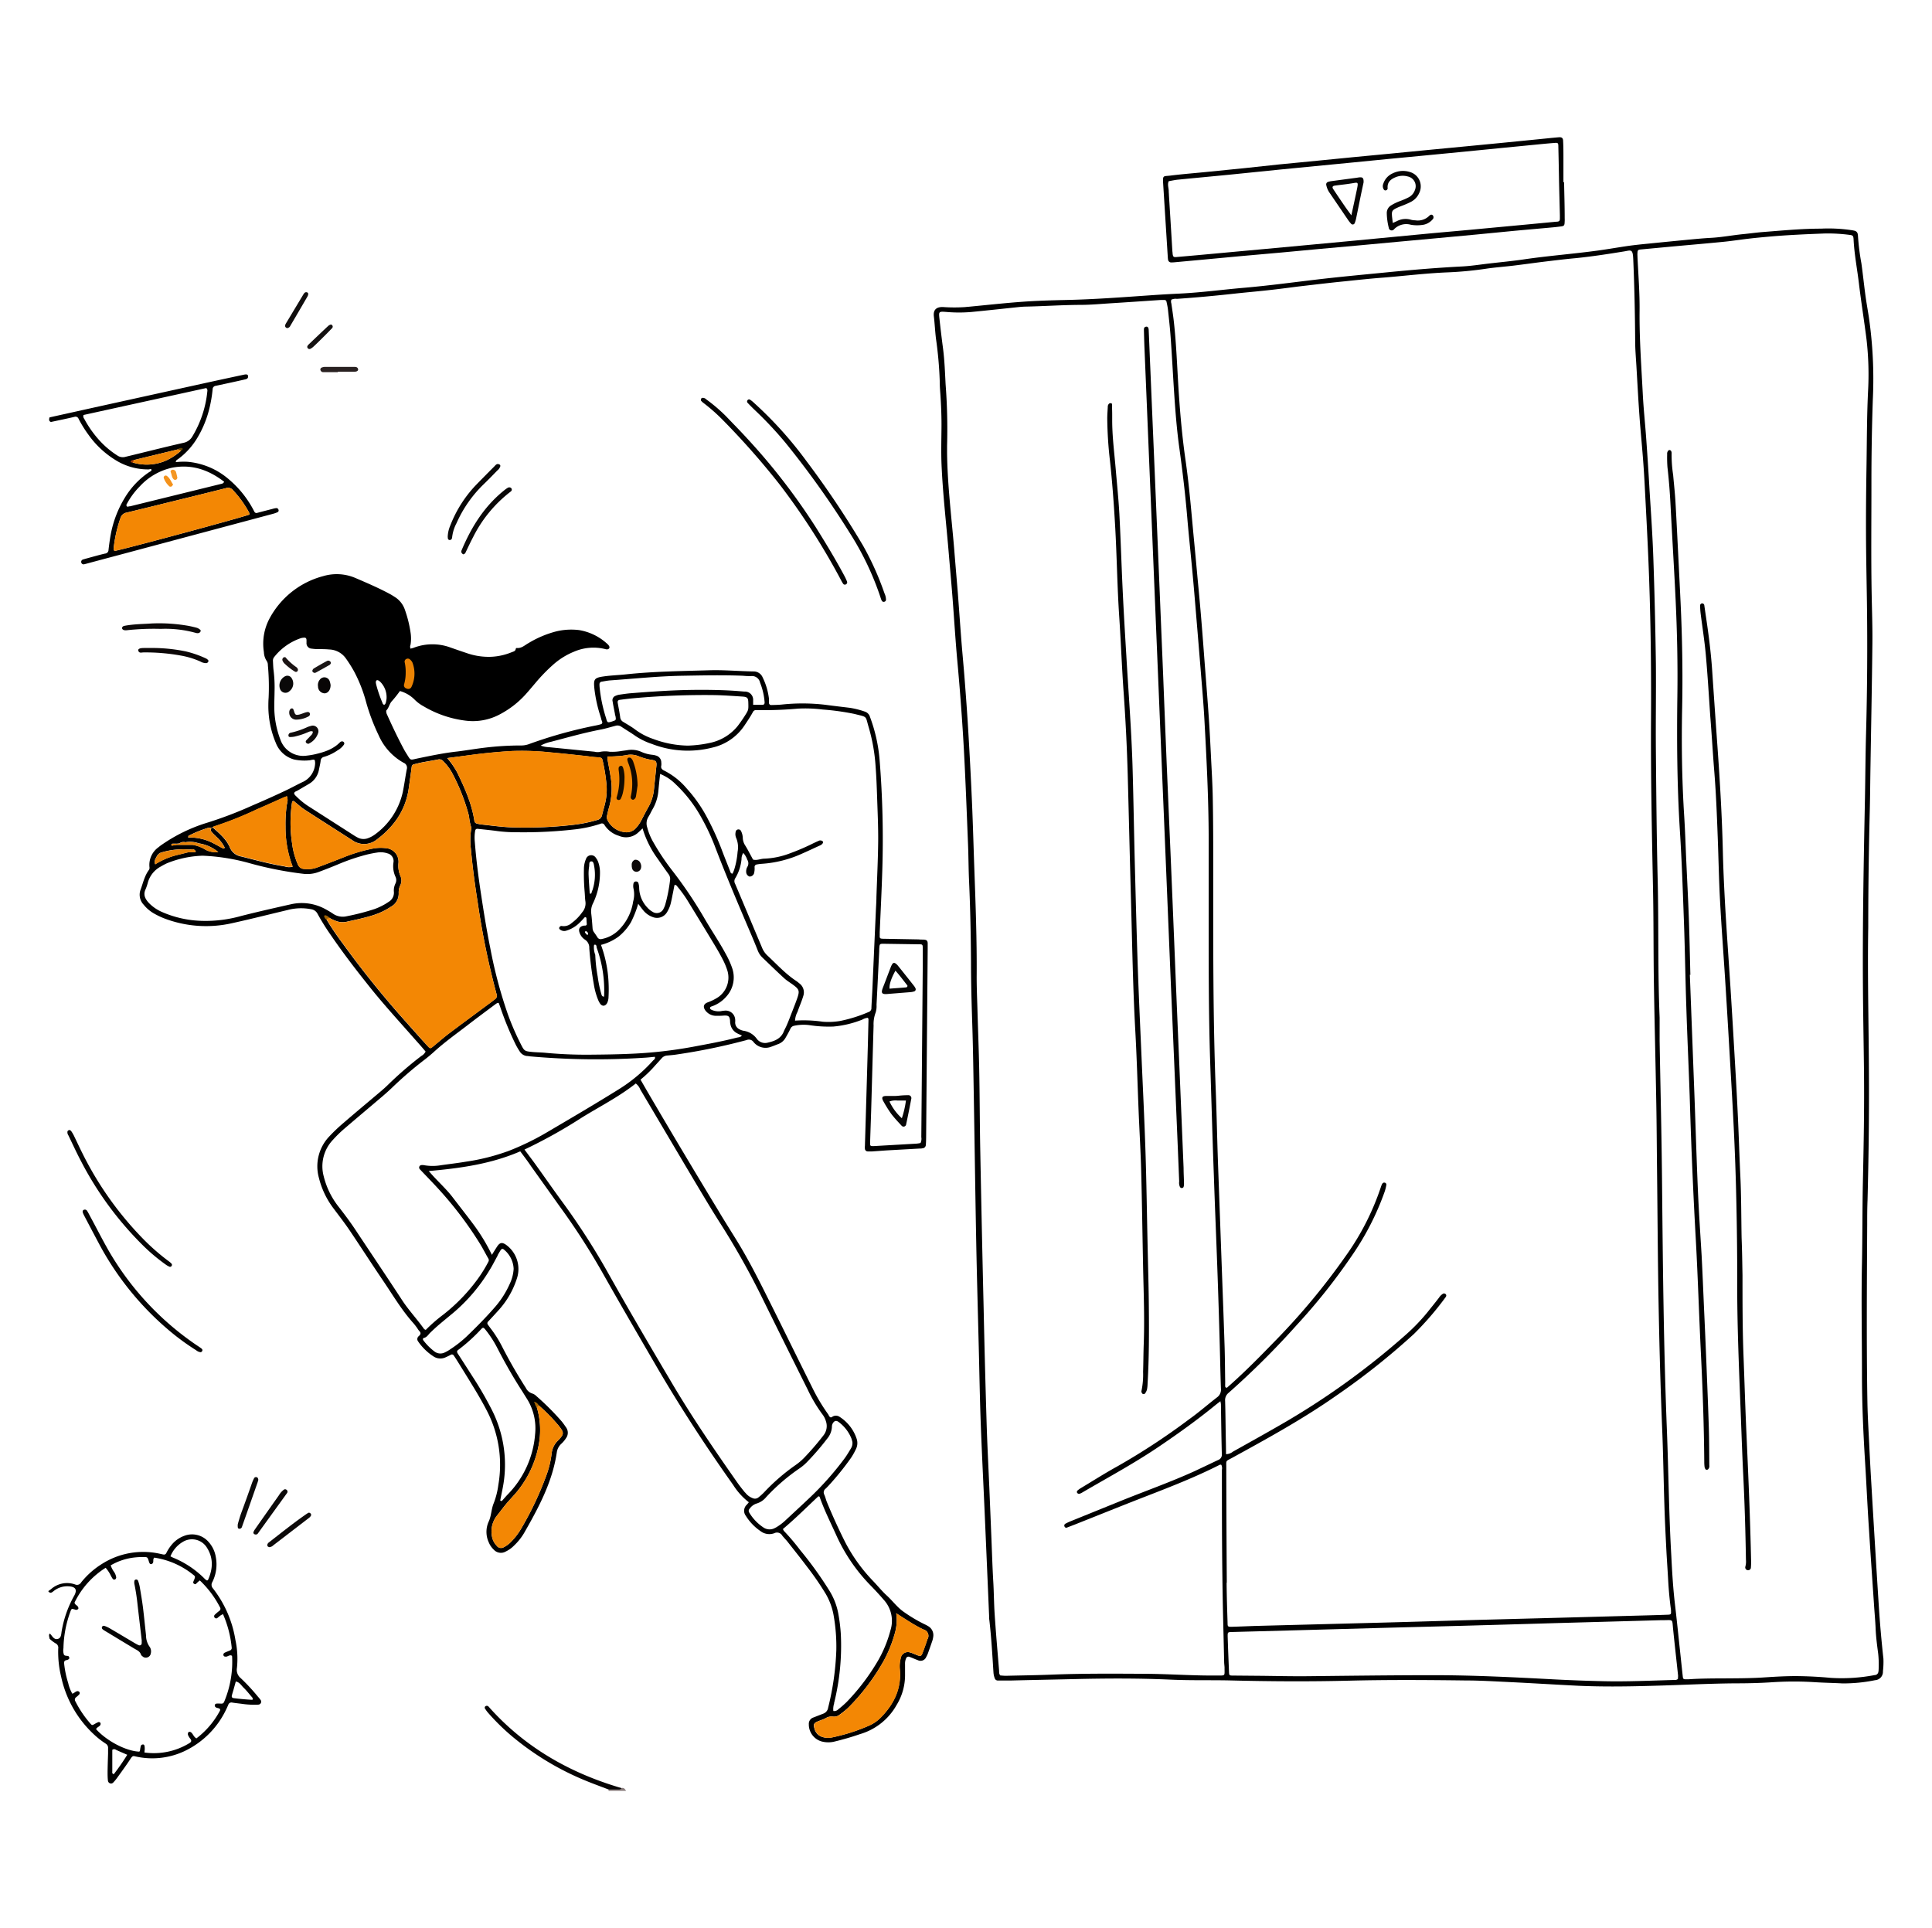 <?xml version="1.0" encoding="UTF-8" standalone="no"?>
<svg xmlns="http://www.w3.org/2000/svg" data-name="Layer 1" viewBox="0 0 517 516" id="business-lady-arrive-late-in-office-in-time-management-concept"><g data-name="running late"><path fill="#010101" d="M74.52 136.41a.57.57 0 0 0-.58-.43 4.48 4.48 0 0 0-.94.19c-1.38.36-2.77.71-4.15 1.08a.61.61 0 0 1-.79-.34c-.22-.4-.42-.81-.65-1.2a27.48 27.48 0 0 0-6.06-7.34 19.49 19.49 0 0 0-11.09-4.78 18.13 18.13 0 0 0-3.21.09c0-.51.35-.64.61-.82a19.41 19.41 0 0 0 5.09-5.59 28.07 28.07 0 0 0 3.07-7.14 36.29 36.29 0 0 0 1.08-5.94.93.93 0 0 1 .8-.93l.76-.16c2.35-.51 4.69-1 7-1.54.47-.1.92-.2.93-.79s-.39-.66-1.21-.48q-5.14 1.09-10.28 2.22L25.43 109l-12.17 2.7c-.15.49-.25 1 .37 1.23 2.1-.45 4.2-.88 6.29-1.37a.86.86 0 0 1 1.1.51 32.4 32.4 0 0 0 2.67 4.3 24.78 24.78 0 0 0 7.89 7.15 16.42 16.42 0 0 0 8.22 2.1c.25 0 .59-.25.77.11-.12.41-.48.5-.73.67a21.68 21.68 0 0 0-6.4 6.74 28.94 28.94 0 0 0-3.78 9.76c-.27 1.4-.45 2.83-.62 4.25a1 1 0 0 1-.95 1c-1.39.32-2.77.72-4.15 1.09-.56.16-1.13.3-1.68.48a.66.66 0 0 0-.49.89.64.64 0 0 0 .79.39c.56-.14 1.13-.29 1.69-.45 4.64-1.24 9.29-2.47 13.93-3.72L73 137.52a8.09 8.09 0 0 0 1.28-.45.51.51 0 0 0 .24-.66Zm-43.07-14.48a23.54 23.54 0 0 1-5.16-4.43 28.66 28.66 0 0 1-3.76-5.44 1.07 1.07 0 0 1-.19-1l32.85-7.21a.84.84 0 0 1 .3.81 28.81 28.81 0 0 1-4 12.12 3.5 3.5 0 0 1-2.4 1.73c-5.09 1.15-10.3 2.49-15.46 3.73a2.58 2.58 0 0 1-2.18-.31Zm4.1 1.86c-.3-.39.05-.51.28-.67l11.78-2.86c.41-.18.81-.32.79.39a15.59 15.59 0 0 1-4.25 2.73 13 13 0 0 1-8.6.41Zm1.89 6.34a16.56 16.56 0 0 1 8.78-5c5.21-.94 9.7.66 13.77 3.8a1 1 0 0 1-.82.57q-12.18 3-24.38 6c-.12 0-.25 0-.38.05-.44.15-.57-.08-.59-.46a20.16 20.16 0 0 1 3.62-4.96Zm-6.78 17.32c-.38-.38-.23-.85-.18-1.27a36 36 0 0 1 1.77-7.58 2.06 2.06 0 0 1 1.67-1.42l7.57-1.85c6.31-1.55 12.62-3.09 18.92-4.68a1.68 1.68 0 0 1 1.9.49 28.65 28.65 0 0 1 4.33 6 2 2 0 0 1 .13.55c-1.38.62-32.7 9.08-36.11 9.76Z"></path><path d="M248.34 435.17a7.94 7.94 0 0 0-.86-.46 39.79 39.79 0 0 1-5.53-3.27c-1.8-1.21-3.06-3-4.64-4.44-1.29-1.18-2.4-2.56-3.61-3.83a44.28 44.28 0 0 1-7.51-10.42q-2.67-5.31-4.93-10.81c-.27-.66-.41-1.38-.71-2a1.24 1.24 0 0 1 .39-1.55c.29-.27.55-.55.82-.84a74 74 0 0 0 6-7.44 18.22 18.22 0 0 0 1.24-2.21 3.63 3.63 0 0 0 .24-2.85 11.07 11.07 0 0 0-4.58-5.89A1.75 1.75 0 0 0 223 379c-.29.11-.55.47-.87.24s-.34-.52-.53-.78a49.32 49.32 0 0 1-4.28-7.2c-4-8-7.9-16-11.88-23.93-2.58-5.18-5.21-10.34-8.24-15.27-1.67-2.72-3.39-5.4-5-8.13q-9.67-15.92-19.07-32l-1.73-3a31.86 31.86 0 0 0 3.42-3.23c.73-.83 1.49-1.63 2.22-2.46a2.15 2.15 0 0 1 1.52-.77c.85-.07 1.69-.14 2.52-.27a162.94 162.94 0 0 0 18.71-3.86 1.51 1.51 0 0 1 1.85.52 4.11 4.11 0 0 0 4.77 1.25c.61-.2 1.21-.47 1.82-.69a3.72 3.72 0 0 0 2-1.72c.46-.79.9-1.58 1.29-2.41a1.36 1.36 0 0 1 1-.78 12 12 0 0 1 4.26-.14 33.31 33.31 0 0 0 6.23.35 27.26 27.26 0 0 0 7.75-1.86 3.57 3.57 0 0 1 1.43-.48c.26.2.21.47.21.71-.06 2.41-.11 4.82-.18 7.22q-.37 13.19-.77 26.35a3.38 3.38 0 0 0 0 .78.76.76 0 0 0 .8.7h1.17c1.43-.1 2.85-.21 4.28-.3l8.38-.47c.26 0 .52 0 .78-.07a.93.93 0 0 0 .89-.88c.06-.65.07-1.3.08-1.95l.42-50.58v-1.37c0-.78-.26-1-1.08-1.07-.46 0-.91 0-1.37-.05l-8.79-.16c-.39 0-.78 0-1.17-.05a.47.47 0 0 1-.43-.53v-1.17c.24-5.53.52-11.05.69-16.58a264.45 264.45 0 0 0-.73-29.66 42.48 42.48 0 0 0-2.56-11.38 2.11 2.11 0 0 0-1.43-1.45 22.33 22.33 0 0 0-4-1c-2.13-.26-4.26-.5-6.39-.79a52.44 52.44 0 0 0-11.88-.07c-.9.08-1.81.1-2.72.12a.57.57 0 0 1-.61-.61v-1a17.67 17.67 0 0 0-1.69-5.77 2.59 2.59 0 0 0-2.46-1.61c-4-.06-7.93-.44-11.91-.31-7.41.22-14.83.3-22.22 1.09-2 .21-4 .27-6 .56-2.5.36-2.69.76-2.45 3.2a37.28 37.28 0 0 0 1.56 7.23c.12.37.23.74.32 1.12s.4.69.14 1.08a1.4 1.4 0 0 1-.34.18c-.38.11-.76.2-1.14.28a120.63 120.63 0 0 0-18 5 6 6 0 0 1-2.29.38 81.21 81.21 0 0 0-9.73.61c-2.39.29-4.77.7-7.16 1-3.56.38-7.06 1.12-10.56 1.84-2.22.46-1.84.71-3.07-1.25-.21-.33-.41-.66-.6-1-1.67-3.1-3.17-6.27-4.61-9.47a2.24 2.24 0 0 1-.19-.55c0-.18-.07-.45 0-.55.71-.71.83-1.8 1.48-2.48a32.17 32.17 0 0 0 2.16-2.72 8.9 8.9 0 0 1 4 2.37 10.13 10.13 0 0 0 2.35 1.73 28.93 28.93 0 0 0 11 3.8 15.28 15.28 0 0 0 9.45-1.69 24.89 24.89 0 0 0 6.75-5.22c.91-1 1.79-2.07 2.68-3.11a45.87 45.87 0 0 1 4.75-4.91 19.24 19.24 0 0 1 5.59-3.49 13.11 13.11 0 0 1 8.4-.7 1.27 1.27 0 0 0 .57.06.74.74 0 0 0 .47-.28.68.68 0 0 0 0-.54 2 2 0 0 0-.48-.6 14.64 14.64 0 0 0-7.59-3.73 17.18 17.18 0 0 0-6.19.37 27.7 27.7 0 0 0-7.33 3.11c-1 .54-1.86 1.46-3.16 1.31a.35.35 0 0 0-.27.23c-.08.68-.68.73-1.12.92a16.26 16.26 0 0 1-5.5 1.21 17.82 17.82 0 0 1-6.52-1c-1.48-.49-2.94-1-4.42-1.52a14 14 0 0 0-9.74.1c-.28.11-.58.16-.85.24a1.33 1.33 0 0 1 0-1.05 10.44 10.44 0 0 0 0-3.3 32.27 32.27 0 0 0-1.51-6.05 6.45 6.45 0 0 0-2.74-3.45c-.38-.24-.76-.5-1.16-.71-3-1.63-6.19-3-9.36-4.36a12.72 12.72 0 0 0-8.6-.49 22.89 22.89 0 0 0-14.32 11.26 14.3 14.3 0 0 0-1.55 9.08 4.53 4.53 0 0 0 .76 2.38 1.92 1.92 0 0 1 .3 1.11 62.73 62.73 0 0 1 .2 8.78c-.06.77-.07 1.56-.07 2.34a25.35 25.35 0 0 0 2 9.69 7.31 7.31 0 0 0 4.88 4.43 13.22 13.22 0 0 0 4.25.21c1.31-.28 1.31-.28 1.39.7a5.73 5.73 0 0 1-3.51 5.2c-1.58.76-3.11 1.62-4.7 2.35q-4.24 2-8.54 3.83a106.21 106.21 0 0 1-12.74 4.82A43.68 43.68 0 0 0 43.39 226a9.26 9.26 0 0 0-.94.71 5.8 5.8 0 0 0-2.45 5.37 1 1 0 0 1-.15.73c-1.15 1.55-1.55 3.41-2.19 5.18a3.86 3.86 0 0 0 .81 4.15 9.68 9.68 0 0 0 2.66 2.28 21.15 21.15 0 0 0 2.62 1.28 31.37 31.37 0 0 0 18.4 1.35c5-1.1 9.87-2.34 14.8-3.51a14 14 0 0 1 6.38-.2 2.27 2.27 0 0 1 1.64 1.2 61.47 61.47 0 0 0 3.5 5.63c3.09 4.52 6.4 8.87 9.81 13.14 4 5.1 8.44 9.91 12.73 14.8 1 1.12 2 2.23 2.88 3.31a2.85 2.85 0 0 1-1.15 1.18 96.62 96.62 0 0 0-9 7.8c-.61.59-1.24 1.15-1.89 1.7-3.28 2.78-6.58 5.52-9.83 8.33a45.16 45.16 0 0 0-3.83 3.62 11.6 11.6 0 0 0-2.84 11.21 22.52 22.52 0 0 0 3.95 8.2c1.4 1.87 2.85 3.73 4.16 5.66 3.06 4.53 6 9.12 9.08 13.65 2.62 3.87 5 7.92 8.16 11.42a16.72 16.72 0 0 1 1.27 1.73c.22.31.62.58.54 1s-.36.53-.57.77a1 1 0 0 0-.08 1.26A14.62 14.62 0 0 0 116 363a3.31 3.31 0 0 0 3.18.27c.47-.21.94-.43 1.4-.67a.57.57 0 0 1 .84.15c.3.43.58.87.86 1.31 1.54 2.48 3.11 5 4.61 7.47 1.17 1.95 2.32 3.91 3.36 5.94a31.33 31.33 0 0 1 3.11 19.88 21.16 21.16 0 0 1-1.23 4.91c-.67 1.57-.62 3.31-1.32 4.86a6.68 6.68 0 0 0 0 5.68 5.5 5.5 0 0 0 1.32 1.91 2.57 2.57 0 0 0 3.21.5 7.7 7.7 0 0 0 2.21-1.58 15.36 15.36 0 0 0 2.68-3.34c3.88-6.79 7.59-13.65 8.76-21.54a3.85 3.85 0 0 1 1.22-2.37 7.73 7.73 0 0 0 1.25-1.49 2.45 2.45 0 0 0 0-2.92c-.37-.54-.74-1.08-1.15-1.58a69.57 69.57 0 0 0-6.76-6.76 2.74 2.74 0 0 0-1.14-.71 2.84 2.84 0 0 1-1.69-1.49 130.05 130.05 0 0 1-6.33-11 31.24 31.24 0 0 0-3-4.8c-.28-.36-.54-.73-.81-1.1a.6.6 0 0 1 .05-.86c.93-1 1.86-2 2.76-3a23.1 23.1 0 0 0 5-8.75 8 8 0 0 0-3-8.81c-1-.69-1.61-.6-2.29.38-.46.68-.88 1.39-1.47 2.33a50.3 50.3 0 0 0-4.94-8.15c-1.83-2.45-3.72-4.85-5.58-7.28s-4.26-4.49-6.37-7c8.48-.75 16.68-1.89 24.48-5.27 1 1.35 2 2.65 2.9 4 2.5 3.5 5 7 7.48 10.49a185.76 185.76 0 0 1 11.63 18c4.63 8.21 9.38 16.36 14.12 24.51 6.44 11.09 13.43 21.82 20.85 32.28a17.89 17.89 0 0 0 4.19 4.63c-.21.25-.36.46-.53.64a2.21 2.21 0 0 0-.27 3 13.57 13.57 0 0 0 3.89 4.06 3.88 3.88 0 0 0 3.71.59 1.6 1.6 0 0 1 2.14.64c.41.51.89 1 1.29 1.47 1.77 2.25 3.56 4.48 5.28 6.77a78 78 0 0 1 5 7.24 17.28 17.28 0 0 1 2.2 6 48.12 48.12 0 0 1 .7 9.13 73.79 73.79 0 0 1-2.19 15.43 2 2 0 0 1-1.22 1.57l-2.72 1.06a1.77 1.77 0 0 0-1.23 1.81 4.73 4.73 0 0 0 3.31 4.57 7 7 0 0 0 3.28.13 73.11 73.11 0 0 0 7.11-2.06 16.5 16.5 0 0 0 9.81-7.83 15.25 15.25 0 0 0 2.24-8.16v-2.74a3.47 3.47 0 0 1 .27-1.52.68.68 0 0 1 .94-.42c.73.27 1.44.6 2.17.86a1.63 1.63 0 0 0 2.29-.85 5.37 5.37 0 0 0 .42-.87c.42-1.16.83-2.33 1.23-3.5a6 6 0 0 0 .21-.95 2.77 2.77 0 0 0-1.38-2.93Zm-51.2-157.47c-3.91 1-7.87 1.72-11.83 2.46A118.56 118.56 0 0 1 169 282c-3.64.17-7.29.22-10.93.25a116.15 116.15 0 0 1-12.09-.5c-1.23-.12-2.47-.11-3.7-.24-1.86-.19-2-.28-2.83-1.92a69.65 69.65 0 0 1-3.57-8.22 122.57 122.57 0 0 1-4.69-17.69c-1-4.91-1.78-9.85-2.53-14.8-.68-4.5-1.25-9-1.6-13.56a11 11 0 0 1 .08-2.92c.09-.49.28-.64.81-.58 1.74.19 3.49.36 5.23.6a39 39 0 0 0 5.06.3 120.23 120.23 0 0 0 16-.81 34 34 0 0 0 6.45-1.45.79.79 0 0 1 1.11.39 7 7 0 0 0 3.85 2.84 4.8 4.8 0 0 0 5.25-1c.29-.25.55-.53 1.05-1a26.77 26.77 0 0 0 4.09 8.19q1.37 2 2.82 4a2.13 2.13 0 0 1 .45 1.63 42.42 42.42 0 0 1-1.27 6.5 5.29 5.29 0 0 1-.43 1.08 2 2 0 0 1-3 .91 5 5 0 0 1-1.36-1.1 7.91 7.91 0 0 1-2.21-5.26 4.67 4.67 0 0 0-.21-1.33.61.61 0 0 0-.6-.41.65.65 0 0 0-.71.54 3.19 3.19 0 0 0 0 1.34 7.06 7.06 0 0 1-.09 3.48 13.58 13.58 0 0 1-3.64 7.41 8.83 8.83 0 0 1-4.79 2.63 1 1 0 0 1-1.15-.5c-.28-.44-.57-.87-.88-1.29a2 2 0 0 1-.4-1.07c-.1-1.36-.2-2.72-.37-4.08a4.71 4.71 0 0 1 .5-2.63 19 19 0 0 0 1.85-8.5 8.36 8.36 0 0 0-.45-2.48 4.18 4.18 0 0 0-.65-1.19 1.47 1.47 0 0 0-2.65.34 6.65 6.65 0 0 0-.54 2.65 55.5 55.5 0 0 0 .18 6c.09.91.08 1.82.22 2.72a3.64 3.64 0 0 1-.87 2.88A12.33 12.33 0 0 1 153 247a3.14 3.14 0 0 1-2.7.81.53.53 0 0 0-.36.09.68.68 0 0 0-.25.28.4.4 0 0 0 .1.52 1.8 1.8 0 0 0 1.82.34 8.58 8.58 0 0 0 3.61-2.23c.46-.45.89-.94 1.3-1.38.41 0 .42.29.43.55 0 .52.06 1 .08 1.43-.23.42-.52.26-.75.3-1.14.18-1.57.88-1.18 1.92a3.57 3.57 0 0 0 1.42 1.83 2.53 2.53 0 0 1 1.17 2.29 95.32 95.32 0 0 0 1.22 9.67 18.75 18.75 0 0 0 1.06 3.95 6 6 0 0 0 .61 1.21c.6.86 1.5.71 1.95-.28a4 4 0 0 0 .31-1.52 37.34 37.34 0 0 0-.21-6.43 33.69 33.69 0 0 0-1.81-7.48 13.82 13.82 0 0 0 4.73-2.23 14.38 14.38 0 0 0 3.29-3.83 27.91 27.91 0 0 0 1.94-4.94c.49.63.86 1.16 1.27 1.65a5.76 5.76 0 0 0 2.65 1.91 3.1 3.1 0 0 0 3.76-1.26 8.55 8.55 0 0 0 1.14-2.88c.18-.76.31-1.53.47-2.29s.27-1.41.41-2.11c.4-.2.57.12.77.35a32.84 32.84 0 0 1 3.15 4.45q3.48 5.66 6.9 11.33c.77 1.28 1.51 2.58 2.19 3.91a19.21 19.21 0 0 1 1.12 2.7 6.4 6.4 0 0 1-2.44 7.24 13.42 13.42 0 0 1-2.79 1.38c-1.1.42-1.31 1.18-.65 2.13a3.57 3.57 0 0 0 2.85 1.47 22.87 22.87 0 0 0 2.34-.08c1 0 1.29.23 1.42 1.17.05.32 0 .65.09 1a3.44 3.44 0 0 0 1.85 2.6c.4.22.82.38 1.24.57-.3.48-.88.47-1.38.59Zm-33.74-69.82c-.23-1.54-.55-3.07-.81-4.6a5.56 5.56 0 0 1 0-.83c.83 0 1.6 0 2.37-.07a20.88 20.88 0 0 0 2.52-.27 5.68 5.68 0 0 1 3.62.36 16.49 16.49 0 0 0 3.57.94c.87.19 1.05.49 1 1.38-.22 2.14-.45 4.27-.66 6.4a12 12 0 0 1-1.51 4.81c-.65 1.13-1.23 2.29-1.83 3.44a9.43 9.43 0 0 1-1.43 2.09 3.32 3.32 0 0 1-3.16 1.15 5.82 5.82 0 0 1-4.37-2.94 2 2 0 0 1-.27-1.48c.17-.69.3-1.4.51-2.08a18.21 18.21 0 0 0 .45-8.3Zm-1.75 58.83c-.53 0-.62-.3-.71-.61a32.21 32.21 0 0 1-1-4.76 42 42 0 0 1-.65-5.81 5.46 5.46 0 0 1-.36-2.19c0-.23 0-.56.3-.53s.37.28.41.54a1.1 1.1 0 0 1 0 .18 33.41 33.41 0 0 1 2.01 13.18Zm-3.44-27.64c-.15.16-.28.14-.4 0-.1-1.61-.24-3.23-.3-4.84a11.36 11.36 0 0 1 .14-2.33c.09-.51-.13-1.41.64-1.38.56 0 .63.88.74 1.45a13.17 13.17 0 0 1-.51 6.32c-.19.24-.14.57-.31.82Zm-.83 10.83a1.32 1.32 0 0 0-.08.19c-.07.16-.16.17-.28 0a2.26 2.26 0 0 1-.37-.39c-.08-.13-.22-.34 0-.45a.36.36 0 0 1 .32 0c.22.24.44.38.41.65Zm54.72 20.53c-.53 1.33-1 2.65-1.6 4-.22.54-.54 1.05-.75 1.59-.77 1.94-2.44 2.59-4.27 3a2.74 2.74 0 0 1-2.95-1 5.29 5.29 0 0 0-3.57-2.17 3.68 3.68 0 0 1-1.09-.4 2 2 0 0 1-1.14-1.89 4 4 0 0 0 0-.77 2.54 2.54 0 0 0-2.84-2.32 8.09 8.09 0 0 0-1 .14 4.45 4.45 0 0 1-2.11-.22c-.3-.09-.73-.29-.77-.51-.1-.48.42-.52.75-.66a9 9 0 0 0 3.64-2.56 7.62 7.62 0 0 0 1.5-7.66 23.09 23.09 0 0 0-1.6-3.55c-1.72-3.21-3.77-6.23-5.61-9.37a116.23 116.23 0 0 0-8.78-13.08 63.32 63.32 0 0 1-5-7.47 16 16 0 0 1-1.72-4.12 3.36 3.36 0 0 1 .32-2.8c.42-.65.73-1.38 1.12-2.05a11.64 11.64 0 0 0 1.54-4.79c.13-1.48.3-3 .48-4.65a12.25 12.25 0 0 1 4.19 2.79 36.19 36.19 0 0 1 6.59 8.43 59.51 59.51 0 0 1 3.71 7.72c3.07 8.08 6.44 16 9.86 24 .61 1.44 1.21 2.88 1.78 4.33a5.25 5.25 0 0 0 1.29 1.92c1.93 1.84 3.84 3.71 5.81 5.51.76.69 1.68 1.22 2.51 1.85 1.46 1.11 1.6 1.55 1 3.33-.39 1.14-.84 2.28-1.29 3.43Zm23.2-16.74c.07-1.05.14-1.13 1.12-1.12l9.37.14c1.12 0 1.13 0 1.14 1.24v4.49q-.19 22.95-.39 45.88a2.56 2.56 0 0 1-.21 1.57 8.92 8.92 0 0 1-1.11.17l-11.49.66c-.81 0-.91-.06-.89-.85.08-2.87.19-5.73.28-8.59.22-7.61.42-15.22.65-22.83a8.71 8.71 0 0 1 .54-3.44 5.83 5.83 0 0 0 .25-2.11c.25-4.81.48-9.62.72-14.43-.01-.26 0-.47.02-.78Zm-74.83-69.62a7.88 7.88 0 0 1-.05-1 .67.67 0 0 1 .61-.65c.77-.12 1.54-.29 2.31-.34 6.42-.45 12.82-1.13 19.26-1.24 5.4-.09 10.8-.21 16.19 0a19.38 19.38 0 0 0 2.14.1 2.19 2.19 0 0 1 2.46 1.74 17.42 17.42 0 0 1 1.22 5.29c0 .39-.13.63-.53.64h-2.54v-1.21a2.19 2.19 0 0 0-2.34-2.32c-1.75-.15-3.5-.28-5.26-.35-5.59-.21-11.18-.13-16.76.2q-4.19.25-8.37.59c-1 .08-2.06.24-3.09.39a3.44 3.44 0 0 0-.93.28 1.25 1.25 0 0 0-.85 1.55c.17 1.09.4 2.17.61 3.25 0 .26.12.51.17.76.15.91.11 1-.74 1.26l-.18.07c-1.21.37-1.28.36-1.61-.87a39.3 39.3 0 0 1-1.72-8.14Zm38.79 7.57c-.6.93-1.23 1.84-1.91 2.72a12.94 12.94 0 0 1-7.37 4.45 32 32 0 0 1-5.92.73 27.63 27.63 0 0 1-9.22-1.77 17.41 17.41 0 0 1-4.82-2.5c-1-.77-2.17-1.42-3.28-2.1a1.58 1.58 0 0 1-.78-1.26c-.17-1.22-.41-2.43-.63-3.65-.13-.67 0-.94.76-1 1.22-.17 2.45-.31 3.68-.42a210.47 210.47 0 0 1 21.45-.82c2.47.05 4.94.23 7.41.39 1.36.09 1.59.35 1.62 1.65.05 1.94.06 1.94-.99 3.58Zm-51.79 6.87c4.4-1.15 8.77-2.4 13.24-3.26 1.34-.25 2.64-.67 3.95-1a1.82 1.82 0 0 1 1.66.27c1.24.83 2.53 1.58 3.75 2.45a18.21 18.21 0 0 0 4.37 2.12 26.59 26.59 0 0 0 16.09 1 14.07 14.07 0 0 0 8.66-5.89c.79-1.19 1.6-2.37 2.28-3.63a.9.9 0 0 1 .93-.54 100.71 100.71 0 0 0 11.12-.39 37.57 37.57 0 0 1 6.62.24 65.58 65.58 0 0 1 8.5 1.18c3.68.94 2.85.38 3.87 3.73a48.05 48.05 0 0 1 1.8 10.36c.2 2.6.3 5.2.39 7.8.13 4 .33 8.07.3 12.1-.05 5-.3 10-.47 15 0 1.23-.1 2.47-.15 3.7q-.45 10.05-.89 20.09c-.08 1.95-.21 3.9-.3 5.85a1.08 1.08 0 0 1-.77 1.15 38 38 0 0 1-7.61 2.39 18.7 18.7 0 0 1-4.66.2 34.52 34.52 0 0 0-7.4-.29 5.62 5.62 0 0 1 .66-2.34c.48-1.42 1.11-2.77 1.53-4.21a3 3 0 0 0-1.1-3.47 7.55 7.55 0 0 0-.77-.6c-2.9-1.91-5.22-4.49-7.74-6.83a5.91 5.91 0 0 1-1.41-2.08c-2.4-5.69-4.78-11.38-7.19-17.06a1.46 1.46 0 0 1 .08-1.61 12.05 12.05 0 0 0 1.62-5 3 3 0 0 1 .47-1.68 5.18 5.18 0 0 1 1.07 1.82 1.78 1.78 0 0 1 .06 1.84 2.46 2.46 0 0 0-.35 1.5 1.31 1.31 0 0 0 .89 1.16 1.26 1.26 0 0 0 1.2-.82 5.12 5.12 0 0 0 .15-1.74.67.67 0 0 1 .58-.67 10.41 10.41 0 0 1 1.35-.18 30.84 30.84 0 0 0 10.72-2.7c1.67-.73 3.31-1.51 5-2.28.53-.26.84-.8.61-1a.93.93 0 0 0-1.08-.18q-1.08.47-2.13 1a60.09 60.09 0 0 1-5.56 2.35 21.48 21.48 0 0 1-6.84 1.43c-1 0-2 .55-3.06.25l-1.38-2.56c-.22-.4-.45-.8-.69-1.18a4 4 0 0 1-.67-2 4.53 4.53 0 0 0-.46-1.88.75.75 0 0 0-.79-.45.73.73 0 0 0-.65.63 2.59 2.59 0 0 0 .16 1.72 6.44 6.44 0 0 1 .35 3.63 21.59 21.59 0 0 1-.91 4.78 8.35 8.35 0 0 1-.45 1.07c-.52 0-.56-.46-.69-.79-.76-1.93-1.54-3.86-2.27-5.81a74.81 74.81 0 0 0-3.71-8.16 37.86 37.86 0 0 0-5.56-8 19.31 19.31 0 0 0-6.07-4.82c-.59-.29-.93-.66-.76-1.36a2.91 2.91 0 0 0 0-.78 1.89 1.89 0 0 0-1.42-1.88 4.91 4.91 0 0 0-.94-.2 9.39 9.39 0 0 1-3-.8 6.46 6.46 0 0 0-3.63-.46c-.64.11-1.29.17-1.93.28a14.27 14.27 0 0 1-2.92.16 6.73 6.73 0 0 0-2.68.06 3.29 3.29 0 0 1-1.35-.07l-12.23-1.21a6.85 6.85 0 0 1-2.17-.43 10.1 10.1 0 0 1 2.78-1.02ZM126.4 202c3.48-.46 7-.79 10.47-1a72.23 72.23 0 0 1 10.51.37c3 .26 6.08.61 9.11.93 1 .11 2.06.29 3.1.35 1.63.1 1.52.16 1.84 1.65a49 49 0 0 1 .88 5.77 15.73 15.73 0 0 1-.37 4.84c-.24 1.08-.58 2.13-.83 3.21a1.65 1.65 0 0 1-1.26 1.32 38.43 38.43 0 0 1-5.71 1.22 111.35 111.35 0 0 1-17.12.77c-2.79-.1-5.56-.51-8.34-.79a8.14 8.14 0 0 1-1-.22.85.85 0 0 1-.74-.77c-.71-4.62-2.6-8.82-4.64-13a22.39 22.39 0 0 0-2.63-3.77Zm-25.64-19.89c.2-.22.65 0 1.13.5a5.83 5.83 0 0 1 1.55 4.37 9.66 9.66 0 0 1-.18 1c-.06.23-.22.58-.38.6-.39.06-.48-.31-.59-.62a34.52 34.52 0 0 1-1.62-4.75c-.07-.4-.22-.79.09-1.13Zm-21.11 29.45 3-1.76a5.52 5.52 0 0 0 2.71-3.87c.15-.76.35-1.52.44-2.3a1.12 1.12 0 0 1 .91-1.08 12.84 12.84 0 0 0 3.67-1.77 4.91 4.91 0 0 0 1.62-1.46.55.55 0 0 0 0-.71.63.63 0 0 0-.71-.16.93.93 0 0 0-.32.21c-1.81 1.85-4.15 2.6-6.57 3.17a20.25 20.25 0 0 1-2.31.39 6.45 6.45 0 0 1-7.06-4.3 24.53 24.53 0 0 1-1.63-9.16c0-1.23.06-2.47.07-3.71a36.68 36.68 0 0 0-.26-5.64c-.11-.84-.12-1.69-.17-2.54a1.51 1.51 0 0 1 .36-1.07 15.33 15.33 0 0 1 7.07-5 3.19 3.19 0 0 1 .76-.14c.53-.07.75.1.79.59v.78a1.45 1.45 0 0 0 1.42 1.56 11.31 11.31 0 0 0 1.55.12c1 0 2.08 0 3.12.1a5.66 5.66 0 0 1 4.47 2.43 35.32 35.32 0 0 1 2.18 3.46A38.5 38.5 0 0 1 98 188a54 54 0 0 0 3.31 8.74 15.56 15.56 0 0 0 6.69 7.39 1.41 1.41 0 0 1 .86 1.71c-.39 2-.66 4.11-1.08 6.15a19.06 19.06 0 0 1-7.59 11.43 6.87 6.87 0 0 1-1.54.82 3.36 3.36 0 0 1-3-.13c-.29-.15-.57-.31-.85-.49l-12.48-8a19.89 19.89 0 0 1-3-2.47c-.27-.26-.59-.51-.61-.93.2-.4.61-.47.94-.66Zm-29.17 12.1a31.07 31.07 0 0 1 4.83-2 2.46 2.46 0 0 1 1.29-.11h.08a2.46 2.46 0 0 1 .59-.36 94.28 94.28 0 0 0 11.4-4.54c2.33-1 4.64-2.05 6.95-3.08.35-.16.71-.29 1.15-.46a3.19 3.19 0 0 1 0 2.13 35.73 35.73 0 0 0-.37 6 29.45 29.45 0 0 0 1.92 10.72 3.87 3.87 0 0 1-2.14-.08c-3.92-.63-7.74-1.68-11.58-2.65a4 4 0 0 1-3.11-2.46c-.91-2.15-2.7-3.63-4.38-5.17-.1-.09-.3-.06-.47-.07a.9.9 0 0 0 .07 1.21c.4.42.81.84 1.24 1.23a10 10 0 0 1 2.19 2.86c-.23.45-.47.22-.66.12-.75-.38-1.48-.81-2.23-1.19a13.49 13.49 0 0 0-6.15-1.62h-.73c.03-.27.03-.44.11-.48Zm-4.31 2.12a10.2 10.2 0 0 1 1.1 0l.73-.07a1.81 1.81 0 0 1 1.6-.32 6.9 6.9 0 0 1 3.6.3 10.53 10.53 0 0 1 5.2 2.33 5.87 5.87 0 0 1-3.43-.64 9.22 9.22 0 0 0-3.43-1.29h-4.3c-.36.06-.73.11-1.09.19-.15 0-.27 0-.29-.15a.31.31 0 0 1 .31-.35ZM42 229.09a2 2 0 0 1 1.34-1 20.09 20.09 0 0 1 7.31-.75c.58-.06 1.19-.26 1.62.35.18.19.08.32-.12.35a5.3 5.3 0 0 1-.69 0l-1.15.05c-.89.22-1.76.45-2.65.66a19.38 19.38 0 0 0-6.13 2.55c-.37-.94.14-1.57.47-2.21ZM77.85 242c-4.44 1-8.87 2-13.28 3.12a34.93 34.93 0 0 1-10.8 1.31 28.26 28.26 0 0 1-10.4-2.36 10.9 10.9 0 0 1-3.65-2.55c-.93-1.06-1.43-2.14-.76-3.54a13 13 0 0 0 .62-1.85 7 7 0 0 1 3.5-4.26 16.28 16.28 0 0 1 1.54-.82 27.7 27.7 0 0 1 9.59-2.05 54.55 54.55 0 0 1 12.2 1.9 95.77 95.77 0 0 0 14.71 2.94 8.67 8.67 0 0 0 4.22-.51c1.71-.63 3.4-1.3 5.09-2a54.39 54.39 0 0 1 7.93-2.68c.83-.19 1.66-.36 2.49-.48a5.8 5.8 0 0 1 2.89.22 2.11 2.11 0 0 1 1.55 2.41 6.72 6.72 0 0 0 .52 3.79 2.08 2.08 0 0 1 0 1.88 4.24 4.24 0 0 0-.4 2.27 2.82 2.82 0 0 1-1.41 2.61 16.48 16.48 0 0 1-3.81 1.94 61.93 61.93 0 0 1-7.35 1.9 4.62 4.62 0 0 1-3.73-.67 22.84 22.84 0 0 0-2-1.2 13.09 13.09 0 0 0-9.26-1.32Zm31.46 32.24a257.35 257.35 0 0 1-17.67-21.84 74.78 74.78 0 0 1-4.26-6.3c0-.66.32-.75.85-.43s1 .54 1.58.75a5 5 0 0 0 2.87.27c2.48-.56 5-1.05 7.38-1.84a18.75 18.75 0 0 0 4.55-2.2 4 4 0 0 0 2.08-3.71 4.41 4.41 0 0 1 .45-2.08 2.86 2.86 0 0 0 0-2.46 6.92 6.92 0 0 1-.51-3.43 3.64 3.64 0 0 0-3.39-4 11.44 11.44 0 0 0-3.5.12 43.77 43.77 0 0 0-8 2.42c-2.25.87-4.48 1.76-6.74 2.58a7.36 7.36 0 0 1-3.64.45 1.84 1.84 0 0 1-1.62-1.12 20.39 20.39 0 0 1-1.59-5.81 36.81 36.81 0 0 1 0-10.89 2 2 0 0 1 .16-.33c.4-.11.58.22.82.41.77.6 1.48 1.28 2.3 1.81 4.26 2.76 8.54 5.48 12.81 8.22a5.45 5.45 0 0 0 6.72-.26c4.59-3.47 7.65-7.92 8.44-13.74.26-1.87.53-3.73.77-5.6a.73.73 0 0 1 .57-.69c.76-.18 1.52-.38 2.28-.53 1.41-.27 2.82-.48 4.22-.77a1.38 1.38 0 0 1 1.39.48 14.25 14.25 0 0 1 2.25 2.94 52.23 52.23 0 0 1 4.63 11.76 13.9 13.9 0 0 0 .55 2.86c.1.2 0 .51 0 .76a19.05 19.05 0 0 0-.06 5.06c.43 4.8 1.06 9.57 1.82 14.32a210 210 0 0 0 4.81 23.68c.09.31.16.63.25.94a1.12 1.12 0 0 1-.43 1.37c-.37.26-.72.56-1.09.83-3.71 2.75-7.43 5.48-11.12 8.26-1.45 1.1-2.82 2.3-4.23 3.46-.88.72-.9.73-1.7-.17-1.72-1.79-3.31-3.68-5-5.52Zm34.34 102.36c-.09-.43.11-.57.52-.49a47.74 47.74 0 0 1 5.19 5.26c1.67 2.05 1.69 2.39-.13 4.23a5.63 5.63 0 0 0-1.62 3.44 25.53 25.53 0 0 1-1.48 6 86.25 86.25 0 0 1-6.68 14.07 17.33 17.33 0 0 1-2.73 3.54 6.9 6.9 0 0 1-1.87 1.39 1.43 1.43 0 0 1-1.92-.35 4.77 4.77 0 0 1-1.29-2.58 6.84 6.84 0 0 1 1.47-5.65c.73-.92 1.42-1.86 2.16-2.76s1.37-1.56 2.06-2.34A27.7 27.7 0 0 0 144.1 387a21.3 21.3 0 0 0-.45-10.4Zm-10.51-15.73c2 3.88 4.15 7.65 6.51 11.31.46.71.89 1.44 1.35 2.15a14.87 14.87 0 0 1 2.19 9.51 25.9 25.9 0 0 1-7.38 16.16c-.49.51-.95 1.06-1.42 1.59a.34.34 0 0 1-.53-.05c.34-1.78.76-3.55 1-5.36a32.41 32.41 0 0 0-3.53-19.43 95.87 95.87 0 0 0-4.59-7.92c-1.41-2.19-2.8-4.38-4.22-6.56-.24-.37-.34-.69.08-1a46 46 0 0 0 6.21-5.62c.43-.45.6-.4 1.06.16a28.77 28.77 0 0 1 3.27 5.06Zm0-24.89c.25-.46.52-.91.79-1.35s.58-.53.93-.21a7 7 0 0 1 2.59 5.13 10.72 10.72 0 0 1-1.05 4.05 24.53 24.53 0 0 1-3.84 6.07c-2.43 2.8-5 5.41-7.7 8a31 31 0 0 1-4.29 3.37 9.91 9.91 0 0 1-1.51.88 2.6 2.6 0 0 1-2.77-.22 15.11 15.11 0 0 1-3-3c-.19-.24-.15-.58.13-.64.85-.19 1.2-.92 1.75-1.44.8-.76 1.6-1.52 2.45-2.23 1.18-1 2.41-2 3.61-3a46.09 46.09 0 0 0 9.77-11.48c.81-1.28 1.46-2.63 2.18-3.91Zm2.51-27.81a56.68 56.68 0 0 1-11 2.72c-2.18.37-4.37.62-6.56.93a13.26 13.26 0 0 1-4.66 0 2 2 0 0 0-.77 0 .65.65 0 0 0-.33 1.07c1.69 1.8 3.43 3.56 5.09 5.39a98.53 98.53 0 0 1 11.25 14.94c.7 1.17 1.31 2.39 2 3.57a.85.85 0 0 1 0 .91 36.17 36.17 0 0 1-2.76 4.48 47.94 47.94 0 0 1-9.32 9.66 41.29 41.29 0 0 0-4.66 4.07c-.22-.12-.37-.15-.44-.24-1.91-2.7-4.21-5.11-6-7.9-4.09-6.26-8.27-12.46-12.4-18.69-1.44-2.17-3-4.24-4.61-6.3a21.4 21.4 0 0 1-3.86-8 10.29 10.29 0 0 1 2.5-9.77 33.45 33.45 0 0 1 3.08-3c3.36-2.88 6.75-5.72 10.12-8.59.89-.76 1.76-1.54 2.61-2.35a101.9 101.9 0 0 1 8.41-7.27c1-.75 1.94-1.54 2.86-2.37 2.75-2.5 5.77-4.66 8.71-6.91 2.58-2 5.19-3.92 7.8-5.87.15-.11.33-.19.46-.27.44 0 .38.32.47.53a5.76 5.76 0 0 1 .27.73 83.11 83.11 0 0 0 4 9.72c.34.7.74 1.37 1.15 2a2.59 2.59 0 0 0 1.89 1.24c.33 0 .65.08 1 .11a198.16 198.16 0 0 0 30.43.36c1-.05 1.91-.17 2.86-.25.17.55-.23.76-.48 1a42.3 42.3 0 0 1-9.25 7.74c-6.43 4-12.91 7.8-19.41 11.62a70.87 70.87 0 0 1-10.41 4.99Zm63.73 91.27c-.74-.9-1.47-1.82-2.14-2.78-6-8.56-11.92-17.21-17.26-26.23-5.82-9.84-11.62-19.7-17.21-29.68a187.4 187.4 0 0 0-12.35-19.18c-2.31-3.14-4.53-6.35-6.81-9.52-1-1.41-2.08-2.81-3.26-4.41a134.23 134.23 0 0 0 15.34-8.55c4.85-3 10-5.6 14.44-9.13a3.62 3.62 0 0 1 1.2 1.59c5.11 8.61 10.19 17.24 15.31 25.84 2 3.35 4 6.7 6.11 10a210.25 210.25 0 0 1 11.52 20.57q5.92 12 11.87 23.92a39.37 39.37 0 0 0 3.86 6.52 5.61 5.61 0 0 1 1 1.9 4 4 0 0 1-.65 3.84 73.53 73.53 0 0 1-5.22 6.05 16.36 16.36 0 0 1-2.4 2 53.85 53.85 0 0 0-8.23 7.15 14.36 14.36 0 0 1-1.59 1.43 1.47 1.47 0 0 1-1.48.17 4.47 4.47 0 0 1-2.01-1.5Zm8.14 9.39a2.94 2.94 0 0 1-3.31-.11 12.4 12.4 0 0 1-3.62-3.77c-.37-.59-.3-.86.16-1.39a3.57 3.57 0 0 1 1.75-1.2 5.28 5.28 0 0 0 2.54-1.72 52.27 52.27 0 0 1 8.86-7.64 13.43 13.43 0 0 0 2.22-1.9 68.44 68.44 0 0 0 5.21-6.06 5.34 5.34 0 0 0 1.29-3.18 1.8 1.8 0 0 1 .22-.93c.42-.72.93-.87 1.58-.38a10.26 10.26 0 0 1 3.42 4.42c.14.36.21.75.26.9a2.76 2.76 0 0 1-.37 1.72c-.54.89-1.06 1.79-1.67 2.63a81 81 0 0 1-9.58 10.78c-2.11 2-4.28 4-6.43 6a13.81 13.81 0 0 1-2.49 1.83Zm15.67 47a63.76 63.76 0 0 0 1.81-18.57 46.74 46.74 0 0 0-.67-5.41 17.7 17.7 0 0 0-2.38-6.15 98.87 98.87 0 0 0-7.86-10.91 57.34 57.34 0 0 0-4.29-5.06 2.08 2.08 0 0 1-.29-.54c3.33-2.79 6.39-5.86 9.5-8.77.21.09.3.1.31.13 1.24 3.57 2.95 6.93 4.5 10.37a46.49 46.49 0 0 0 9.07 13.3c1.23 1.26 2.43 2.55 3.57 3.88a8.35 8.35 0 0 1 1.83 8.18 33.07 33.07 0 0 1-3.21 7.92 57.68 57.68 0 0 1-8.57 11.34 28.79 28.79 0 0 1-2.2 1.92 1.48 1.48 0 0 1-1.31.43 4.85 4.85 0 0 1 .23-2.06Zm25-17.24c-.41 1.3-.88 2.59-1.37 3.86-.3.77-.53.83-1.36.52-.6-.23-1.19-.53-1.81-.7a1.94 1.94 0 0 0-2.65 1.55 8.39 8.39 0 0 0-.23 2.91c.48 5.11-1.53 9.26-5 12.82a10.05 10.05 0 0 1-3.35 2.31 49.51 49.51 0 0 1-10 3.15 4.88 4.88 0 0 1-2.31-.15 3.11 3.11 0 0 1-2.18-2.29c-.31-1.16-.14-1.49 1-1.93.66-.27 1.35-.49 2-.82a3 3 0 0 1 2-.43 2.32 2.32 0 0 0 1.82-.57A22.25 22.25 0 0 0 227 457a57.42 57.42 0 0 0 9.5-12.57 34.85 34.85 0 0 0 3.08-7.78 12.73 12.73 0 0 0 .25-4.9c1.36.87 2.44 1.58 3.54 2.25a36 36 0 0 0 3.74 2.09 1.74 1.74 0 0 1 1.13 2.5Z"></path><path fill="#010101" d="M418.71 58.32c0-3.18-.11-6.37-.16-9.56h-.18v-6.44c0-1.49 0-3-.08-4.49 0-.9-.32-1.17-1.21-1.09-1.75.14-3.5.34-5.25.51l-10.09 1-9.52.92-10.48 1-9.32.91-10.48 1-9.32.92-10.29 1-9.33 1-10.48 1.05c-3.11.31-6.22.55-9.32.94-1.92.24-2.09-.19-1.94 2.19l1.24 19.67a5.7 5.7 0 0 0 .06.58.85.85 0 0 0 .93.8c.52 0 1-.06 1.56-.11l7.38-.68 9.52-.89 11.26-1 9.72-.91 11.07-1 9.91-.92 10.87-1 10.1-.94 10.3-1c3.43-.32 6.86-.61 10.3-.93.71-.06 1.42-.15 2.13-.24.94-.11 1.06-.25 1.09-1.25.03-.36.02-.71.01-1.04Zm-2.14 1-8 .76-15.73 1.47c-3.44.32-6.87.61-10.3.93l-10.49 1-10.05.96-10.68 1-10.11.94-10.88 1-10.1.93-5.44.48c-.75.06-.88-.07-1-.85 0-.26-.05-.52-.07-.78q-.45-7.5-.92-15c0-.32-.05-.65-.05-1 0-.89-.41-1.78 0-2.67.82-.14 1.64-.33 2.47-.41 4.54-.45 9.07-.87 13.6-1.31l13.78-1.4 9.33-.91 10.29-1 9.32-.92 10.48-1 9.52-.92 10.1-1 9.51-.93c1.62-.16 3.24-.32 4.86-.44.87-.07 1 0 1 1q.11 4.79.19 9.56c.07 2.92.15 5.85.22 8.78v1c-.05.56-.17.68-.85.75Z"></path><path d="M504 443.9q-.74-6.7-1.19-13.42-.48-7.41-.93-14.81-.57-9.36-1.12-18.71-.27-4.48-.49-9c-.2-4.35-.49-8.71-.56-13.07-.26-15.75-.13-31.5-.05-47.26 0-2.14 0-4.29.09-6.44.28-10.87.43-21.74.38-32.61-.05-13.73-.41-27.47-.19-40.47 0-11 .16-21.3.42-31.58.09-3.65.11-7.29.17-10.94.18-11.13.4-22.26.52-33.39.05-4.29-.11-8.59-.19-12.89-.19-10.08-.06-20.17-.07-30.26q0-11.15.38-22.26a114.78 114.78 0 0 0-1.08-22c-.3-1.93-.65-3.85-.91-5.78-.38-2.84-.68-5.69-1.07-8.52a62.8 62.8 0 0 1-.92-7.35 2.6 2.6 0 0 0-.05-.39 1.1 1.1 0 0 0-.86-1 7.73 7.73 0 0 0-1-.18 41.74 41.74 0 0 0-8-.38c-5.21 0-10.4.51-15.59.91-1.75.14-3.49.39-5.24.56-2.91.29-5.79.85-8.72 1-1.82.1-3.64.27-5.45.44q-5.64.54-11.27 1.11c-1.75.17-3.5.35-5.23.59-2.71.39-5.4.87-8.1 1.24-6.64.91-13.33 1.41-20 2.39-3.09.45-6.2.74-9.3 1.1-2.39.28-4.78.66-7.18.78-6.63.34-13.24.9-19.85 1.55s-12.95 1.23-19.42 2-12.78 1.62-19.2 2.17c-5.64.49-11.25 1.25-16.91 1.53q-3.81.18-7.6.44c-7.66.53-15.32 1.12-23 1.28-3.84.09-7.69.19-11.51.47-4.87.35-9.72.89-14.58 1.35-.32 0-.64.07-1 .09a43.27 43.27 0 0 1-5.46 0c-1.92-.17-3 .57-2.77 2.48s.32 4 .57 6a103.91 103.91 0 0 1 1 11.27c0 1.17.08 2.34.17 3.51.21 3.06.33 6.11.3 9.17s-.11 6.26 0 9.38c.34 8.26 1.33 16.47 2 24.7.31 3.7.65 7.39.94 11.09.45 5.78.79 11.56 1.32 17.33q1.08 11.76 1.74 23.55c.45 8.39.76 16.78 1.1 25.17.14 3.38.13 6.77.29 10.15.32 7.22.47 14.44.51 21.67 0 5.6.17 11.19.35 16.79.21 6.5.29 13 .41 19.52.22 12.89.39 25.77.64 38.66.18 9.37.45 18.74.68 28.11.17 6.77.28 13.54.53 20.3.31 8.33.74 16.65 1.1 25q.58 13.28 1.14 26.53c0 .33 0 .65.06 1 .54 4.65.8 9.33 1.1 14a5.29 5.29 0 0 0 .32 1.51.88.88 0 0 0 .84.66h3.32c5.92-.15 11.84-.26 17.76-.4 8.39-.19 16.79-.22 25.19.16 5.39.25 10.8.09 16.2.22 10.61.26 21.22.32 31.83.05 10.28-.25 20.57-.18 30.85-.05 3.84 0 7.68.24 11.52.42 6.24.3 12.47.69 18.71 1 6.71.3 13.41.2 20.12 0 7.35-.19 14.69-.6 22.05-.65 3.06 0 6.12-.07 9.17-.26a89.72 89.72 0 0 1 11.71-.06c2.53.17 5.07.2 7.6.34a42.42 42.42 0 0 0 8.72-.86 2.25 2.25 0 0 0 2.11-2.39 21.5 21.5 0 0 0 .13-3.36Zm-178.61 4.5c-6.32.05-12.62-.43-18.94-.46-8.26-.05-16.53-.11-24.79.21-4.16.17-8.33.22-12.5.32-.51 0-1-.06-1.48-.09-.4-.45-.29-.93-.33-1.37-.41-5.06-.86-10.11-1.19-15.18-.18-2.79-.19-5.59-.35-8.38-.26-4.42-.38-8.85-.57-13.27q-.24-5.94-.49-11.9c-.25-5.78-.55-11.57-.73-17.36q-.47-15.42-.8-30.84-.5-21.09-.9-42.17c-.14-7.16-.14-14.32-.28-21.48-.11-5.6-.34-11.19-.49-16.78-.09-2.93-.21-5.86-.19-8.79.06-9.37-.28-18.74-.62-28.11-.22-6.11-.38-12.23-.65-18.34q-.42-9.56-1-19.11c-.26-4.42-.59-8.83-.93-13.24-.25-3.31-.57-6.61-.84-9.92-.35-4.48-.67-9-1-13.43-.33-4-.68-8-1-12.06-.72-8.43-1.77-16.83-1.88-25.3v-2.15a157.27 157.27 0 0 0-.4-16.39c-.17-3.25-.28-6.5-.71-9.73q-.51-3.87-.93-7.75c-.22-2-.2-2 1.93-1.84a38.63 38.63 0 0 0 6.63 0c4.34-.42 8.67-.9 13-1.35q.78-.07 1.56-.09c4.88-.1 9.76-.44 14.64-.46 2.6 0 5.2-.24 7.8-.41 4.54-.28 9.09-.6 13.63-.9h1a.54.54 0 0 1 .56.44c.15.7.31 1.4.39 2.11.26 2.46.55 4.91.72 7.38.35 4.87.6 9.74.92 14.61.33 5.07.72 10.13 1.42 15.16.86 6.25 1.61 12.52 2.13 18.81.41 4.79.93 9.58 1.37 14.38.34 3.63.64 7.26.94 10.89q.72 8.55 1.41 17.12c.31 3.76.63 7.52.84 11.29.58 10.53 1.12 21.06 1.15 31.61v23.43c0 12.11 0 24.22.39 36.32.34 10.28.61 20.56 1 30.84.28 8.39.64 16.78.94 25.17q.34 9.47.6 18.93c.13 4.29.19 8.59.35 12.88a2.52 2.52 0 0 1-1.06 2.32c-2.48 1.91-4.85 4-7.37 5.79a179.89 179.89 0 0 1-19.23 12.63c-3.36 1.85-6.6 3.92-9.89 5.89a6.23 6.23 0 0 0-.78.57.49.49 0 0 0-.13.68.62.62 0 0 0 .7.2 3.49 3.49 0 0 0 .7-.34c7.07-4.13 14.28-8 21.06-12.65 4.95-3.36 9.81-6.86 14.45-10.65.39-.32.81-.63 1.41-1.1.08.45.13.63.14.81.07 4.42.12 8.85.24 13.28a1.52 1.52 0 0 1-1 1.65c-2.13 1-4.21 2-6.34 3-6.39 2.9-13 5.24-19.52 7.87l-13.72 5.56a11.56 11.56 0 0 0-1.23.59.56.56 0 0 0-.26.82.49.49 0 0 0 .66.22l2.18-.84c6.46-2.56 12.9-5.17 19.38-7.68s12.81-5 19-8.12c.23-.11.45-.29.73-.11a2.12 2.12 0 0 1 .14 1.29c0 9.57 0 19.14.13 28.71.08 7.55.31 15.1.47 22.64 0 .52.08 1 .11 1.56-.03 2.43.39 2.14-2.35 2.16Zm2.9-24.85q-.11-15.42-.14-30.85c0-1.95-.23-1.57 1.5-2.52 9.58-5.25 19.16-10.51 28.11-16.8a190.31 190.31 0 0 0 20.6-16.38 81.26 81.26 0 0 0 8.41-9.75 1.12 1.12 0 0 0 .2-.33.51.51 0 0 0-.23-.67.63.63 0 0 0-.53-.06 3.27 3.27 0 0 0-1.12 1.07c-1 1.32-2.1 2.65-3.17 4a52 52 0 0 1-6 6.18 203.53 203.53 0 0 1-33.07 23.76c-4.28 2.47-8.6 4.87-12.91 7.28a3 3 0 0 1-1.86.68c0-1.82-.05-3.63-.08-5.44-.05-2.93-.07-5.86-.16-8.79a2.5 2.5 0 0 1 .94-2.19 217.54 217.54 0 0 0 18.26-18.18 160.53 160.53 0 0 0 14.69-18.48 72.83 72.83 0 0 0 8.79-17.13 12 12 0 0 0 .47-1.88.54.54 0 0 0-.43-.57.58.58 0 0 0-.66.29 1.83 1.83 0 0 0-.18.34c-.07.18-.14.36-.2.55A69.14 69.14 0 0 1 360.2 336a180.37 180.37 0 0 1-18.8 22.67c-3.88 4-7.79 8-12 11.76-.34.3-.68.6-1 .89-.19.15-.52 0-.54-.31s0-.78 0-1.17c-.05-3.06-.06-6.12-.15-9.18-.21-6.57-.46-13.14-.7-19.71q-.54-15-1.09-30.06c-.22-6.31-.34-12.62-.58-18.93-.77-19.78-.68-39.57-.68-59.36 0-6.25 0-12.5-.12-18.75-.06-3.91-.31-7.81-.5-11.71-.16-3.18-.31-6.37-.53-9.55-.33-4.87-.72-9.73-1.1-14.6-.3-4-.59-7.92-.92-11.88-.3-3.69-.64-7.39-1-11.08-.3-3.37-.62-6.74-.94-10.11-.69-7.19-1.25-14.39-2.27-21.54-1.08-7.48-1.68-15-2.1-22.54-.29-5.14-.53-10.27-1.13-15.38-.17-1.43-.4-2.84-.6-4.26a1.54 1.54 0 0 1 0-1 2.69 2.69 0 0 1 1.49-.22c5.13-.35 10.25-.83 15.36-1.39 3-.33 5.95-.58 8.93-.91 2.72-.29 5.42-.65 8.14-1 4.2-.48 8.4-1 12.61-1.41 3.49-.37 7-.74 10.49-1 5.7-.47 11.39-1.17 17.12-1.39a96.41 96.41 0 0 0 10.3-1c2.31-.33 4.65-.5 7-.78 2.58-.31 5.16-.67 7.74-1 3-.36 5.94-.73 8.92-1 4.41-.44 8.77-1.12 13.14-1.83 1.71-.28 2.24-.75 2.36 2 .32 7.35.47 14.7.52 22 0 2.28.21 4.56.34 6.83.26 4.42.49 8.84.81 13.25.26 3.7.63 7.39.92 11.09.2 2.53.36 5.07.49 7.6.33 6.31.67 12.61.94 18.92.63 14.44.82 28.89.74 43.34-.09 15.11.22 30.21.53 45.31.18 8.46.11 16.92.24 25.39.17 10.74.45 21.47.64 32.21.11 5.93.13 11.85.2 17.77.14 12.24.2 24.48.43 36.72.21 10.93.5 21.86.95 32.79.28 6.77.37 13.54.59 20.3.12 4 .32 7.94.52 11.9.14 2.73.34 5.46.49 8.19s.39 5.32.76 8v.39c.05.66-.06.82-.73.85-1.76.07-3.51.12-5.27.17l-22.84.62-22.84.6c-8.27.23-16.53.49-24.79.71l-34.36.9c-2.28.07-4.56.18-6.83.24-.92 0-1-.08-1-1-.11-3.52-.23-7.16-.26-10.81ZM449 449.33a1.28 1.28 0 0 1-.93.26c-6.31.16-12.62.48-18.94.33q-6.44-.14-12.88-.47c-10.78-.57-21.57-1.13-32.38-1.14-11.26 0-22.52.15-33.78.27-4.43.05-8.85-.07-13.28-.11l-6.84-.06c-1 0-1.05-.05-1.09-.94-.13-3.19-.26-6.37-.36-9.56 0-1.11 0-1.13 1.25-1.16l16.4-.44 23-.64c7.62-.21 15.23-.39 22.84-.6q12-.33 24-.69l28.5-.79h.49c2.84 0 2.43-.43 2.72 2.38.42 4.14.89 8.28 1.33 12.42a7.41 7.41 0 0 1-.05.94Zm53.66-2.05a1 1 0 0 1-1 1 47 47 0 0 1-11.84.74c-3-.29-6.11-.44-9.16-.47-2.73 0-5.47.15-8.2.33-3.38.24-6.76.26-10.14.28s-7 0-10.54.25h-.59c-.68 0-.81-.09-.88-.74-.26-2.33-.5-4.66-.75-7-.44-4.07-.85-8.15-1.33-12.22-.52-4.4-.78-8.82-1-13.24-.64-11.11-.73-22.24-1.17-33.37-.89-22.44-1.09-44.9-1.31-67.35-.12-12.31-.43-24.61-.64-36.91v-6.25c-.52-12.43-.22-24.87-.53-37.29-.27-11.39-.37-22.79-.47-34.18-.07-7.74.07-15.49 0-23.24q-.19-14-.67-27.91c-.2-6.05-.62-12.09-1-18.14a922.2 922.2 0 0 0-.9-14c-.28-4-.71-7.91-.92-11.88-.38-7.47-.94-14.94-.87-22.43.05-4.82-.33-9.63-.56-14.44 0-.39-.05-.78 0-1.17 0-.63.17-.83.76-.88l8.75-.82c4.47-.41 8.94-.79 13.41-1.23 2.26-.22 4.51-.58 6.77-.84 1.75-.21 3.5-.37 5.25-.53 5-.45 10-.67 15-.86a44.35 44.35 0 0 1 6.82.37c.85.09 1 .27 1.06 1.09.19 4.1 1 8.14 1.47 12.2.6 4.91 1.38 9.79 2 14.69a82.17 82.17 0 0 1 .41 13.85c-.32 6.57-.31 13.14-.41 19.72-.1 6.12-.16 12.24-.14 18.35s.16 12.37.25 18.55q.24 17.58-.24 35.15c-.16 5.73-.18 11.46-.29 17.19-.34 16.92-.66 33.84-.54 50.77.05 7.42.2 14.84.28 22.26.11 9.83-.08 19.66-.29 29.49-.16 7.28-.11 14.58-.25 21.87-.21 10 0 19.92 0 29.88 0 7.87.36 15.74.85 23.6.36 5.79.61 11.57 1 17.36.43 6.88.91 13.76 1.38 20.65.14 2.14.34 4.28.43 6.42s.39 4.41.68 6.6a27.14 27.14 0 0 1 .09 4.73Z"></path><path fill="#010101" d="M69.78 455a7.86 7.86 0 0 0-.73-.91 52.22 52.22 0 0 0-4.64-5 2.86 2.86 0 0 1-1-2.76 23.77 23.77 0 0 0-.41-7.43 30.24 30.24 0 0 0-6-13.8 1.42 1.42 0 0 1-.16-1.75 10.59 10.59 0 0 0 .91-6.65 7.87 7.87 0 0 0-1.89-4 5.84 5.84 0 0 0-6.51-1.7 7.82 7.82 0 0 0-3.35 2.33 11 11 0 0 0-1.49 2.28.67.67 0 0 1-.79.4c-.32-.05-.63-.13-.95-.2a20.55 20.55 0 0 0-15.53 2.75 21.91 21.91 0 0 0-5.52 4.91 1.26 1.26 0 0 1-1.62.56 6.44 6.44 0 0 0-6.4 1.22c-.25.2-.78.56-.78.56a.81.81 0 0 0 .49.42c.28.08.57-.13.91-.4a5.79 5.79 0 0 1 4-1.31c1.94.09 2.44.93 1.49 2.6a29.43 29.43 0 0 0-3.29 9.3c-.16.81-.08 1.89-1 2.17-.7.23-1.15-.19-1.55-.68l-.24-.31c-.11-.13-.21-.26-.32-.38s-.31.21-.29.47a6.93 6.93 0 0 0 .16.89 10.16 10.16 0 0 0 1.54 1.18 1.29 1.29 0 0 1 .76 1.41 28.15 28.15 0 0 0 .78 7.54 29.54 29.54 0 0 0 9.28 15.91 22.63 22.63 0 0 0 2.63 2 1.31 1.31 0 0 1 .65 1.29v1.36c-.05 1.63-.11 3.25-.13 4.88 0 .78 0 1.56.09 2.34a.85.85 0 0 0 .54.75.79.79 0 0 0 .89-.21 11.36 11.36 0 0 0 1-1.2c1.22-1.69 2.45-3.37 3.59-5.1.64-1 .78-.79 1.58-.63a20.27 20.27 0 0 0 13.12-1.58 23.49 23.49 0 0 0 10.83-10.85c.23-.46.44-.94.65-1.41a.88.88 0 0 1 1.06-.62c1 .16 1.93.24 2.9.38a22.37 22.37 0 0 0 4.09.17.79.79 0 0 0 .65-1.19Zm-20.85-42.37a4.69 4.69 0 0 1 6.46 1.58c1.74 2.76 1.59 5.64.31 8.53a.31.31 0 0 1-.48.14 3.48 3.48 0 0 1-.58-.51 25.46 25.46 0 0 0-8.36-5.53c-.17-.07-.34-.17-.67-.33a7.87 7.87 0 0 1 3.32-3.88ZM30.45 474.8c-.53-.14-.4-.51-.4-.8v-5.71a.81.81 0 0 1 1 0c.93.43 1.88.83 3 1.32a58.27 58.27 0 0 1-3.6 5.19Zm29.75-19.9c-.42 1.07-.44 1.06-1.53 1h-.38c-.34 0-.7 0-.8.39s.23.68.64.78a2.66 2.66 0 0 1 .55.16.37.37 0 0 1 .21.47.36.36 0 0 1-.07.18 22.6 22.6 0 0 1-6.26 7.34c-.68-.36-.85-1.05-1.31-1.5a.7.7 0 0 0-.7-.23c-.23.08-.36.58-.22.86a3.93 3.93 0 0 0 .49.84c.55.64.43 1-.25 1.37A18.2 18.2 0 0 1 38.66 469c0-.36.06-.62.07-.88 0-.94-.09-1.29-.48-1.26-.63 0-.6.58-.7 1s0 .66-.28.91c-3.46-.13-8.61-2.77-11.55-6 .17-.57.92-.65 1.14-1.17a.64.64 0 0 0 0-.54.58.58 0 0 0-.49-.21 5.85 5.85 0 0 0-1 .5c-.71.4-.74.42-1.27-.19a28.24 28.24 0 0 1-3.91-5.82.81.81 0 0 1 .23-1.17 5.87 5.87 0 0 0 .85-.8.58.58 0 0 0 0-.53.65.65 0 0 0-.48-.26c-.55 0-.87.53-1.44.68a10.21 10.21 0 0 1-1.1-2.85 26.55 26.55 0 0 1-1.08-5.14c-.05-.52 0-.89.65-1a1.3 1.3 0 0 0 .53-.22c.29-.16.22-.59 0-.8s-1 0-1.24-.43a3.37 3.37 0 0 1-.13-1.73 30 30 0 0 1 1.9-9.91c.26-.69.32-.7 1.09-.46.12 0 .25.13.36.11a1 1 0 0 0 .52-.17c.24-.22.11-.46 0-.69-.24-.39-.79-.49-.91-1.08a22.57 22.57 0 0 1 8.33-9.32 9.15 9.15 0 0 1 1.4 2.12 7.54 7.54 0 0 0 .49.83.51.51 0 0 0 .7.12.68.68 0 0 0 .24-.49 3.48 3.48 0 0 0-.55-1.44 6.58 6.58 0 0 1-.93-1.79 16.11 16.11 0 0 1 6.55-2.13 18.94 18.94 0 0 1 2.14-.1c1.17 0 1.17 0 1.53 1.18a2.11 2.11 0 0 0 .22.53.48.48 0 0 0 .31.19c.21 0 .35-.08.48-.23.37-.42-.06-1 .44-1.51a21.65 21.65 0 0 1 10.34 4.52c.66.51.65.53.31 1.45a3.6 3.6 0 0 0-.22.54.43.43 0 0 0 .22.49c.17.09.35.19.53 0s.36-.36.55-.53.28-.23.45-.37a26.61 26.61 0 0 1 5.38 7.16.69.69 0 0 1-.18 1 12.76 12.76 0 0 0-1.17 1 .57.57 0 0 0 0 .86.52.52 0 0 0 .71 0c.25-.2.5-.42.76-.61s.44-.25.7-.39a29.07 29.07 0 0 1 2.33 8.94.7.7 0 0 1-.45.78c-.47.21-1 .38-1.43.61a.57.57 0 0 0-.33.64c.09.43.44.4.76.4s.81-.44 1.3-.33c.24.06.27.27.27.45a27.6 27.6 0 0 1-1.92 11.44Zm7.33 0a64.61 64.61 0 0 1-4.92-.44c-.53-.06-.68-.31-.55-.79s.25-.87.38-1.3l.66-2.37c1 .18 1.43 1 2.06 1.63.84.8 1.55 1.74 2.32 2.62a.57.57 0 0 1 .05.69Z"></path><path fill="#887b7b" d="M166.32 478.53c.69-.21.92.32 1.23.74h-4.69a.65.65 0 0 1 0-.34c1.03-1.12 2.34 0 3.46-.4Z"></path><path fill="#030303" d="M237.09 160.47a.58.58 0 0 1-.43.57.57.57 0 0 1-.67-.24 3.31 3.31 0 0 1-.3-.72 77.13 77.13 0 0 0-8.25-17.38 240.52 240.52 0 0 0-17.19-24.14 99.73 99.73 0 0 0-8.13-8.69c-.71-.67-1.39-1.36-2.07-2.07a.54.54 0 0 1 0-.71.5.5 0 0 1 .7-.1 6.26 6.26 0 0 1 .91.72 103.74 103.74 0 0 1 14.21 15.77A244.79 244.79 0 0 1 230.94 146a77.51 77.51 0 0 1 5.74 12.78 4.09 4.09 0 0 1 .41 1.69Z"></path><path fill="#040303" d="M188 106.46a1.37 1.37 0 0 1 1 .42 43.65 43.65 0 0 1 5.33 4.56c1.9 2 3.81 3.91 5.64 5.93a167.91 167.91 0 0 1 18.34 23.74c2.62 4.18 5.18 8.41 7.52 12.76a16.45 16.45 0 0 1 .83 1.75.61.61 0 0 1-.37.8.54.54 0 0 1-.68-.22 6.24 6.24 0 0 1-.49-.83 185 185 0 0 0-16.38-25.57 204.76 204.76 0 0 0-15.61-17.69 47.69 47.69 0 0 0-4.84-4.24 3.37 3.37 0 0 1-.7-.66c-.08-.11 0-.37.05-.53s.28-.14.36-.22ZM54.17 361.23a.61.61 0 0 1-.46.65 2.32 2.32 0 0 1-1.22-.53 63.47 63.47 0 0 1-7.23-5.29 78.88 78.88 0 0 1-18.39-22.52q-2.14-4-4.28-8.09a7.77 7.77 0 0 1-.41-.88c-.11-.32-.1-.67.28-.81a.69.69 0 0 1 .85.29c.31.49.57 1 .85 1.53 1.63 3 3.19 6.1 4.9 9.09A77.26 77.26 0 0 0 52.63 360c.43.29.87.57 1.28.88a1.24 1.24 0 0 1 .26.35Z"></path><path fill="#050404" d="M18.56 302.39c.15.08.37.14.47.28a9.16 9.16 0 0 1 .7 1.16c.77 1.58 1.5 3.17 2.29 4.74A89.59 89.59 0 0 0 38.75 332a58.28 58.28 0 0 0 6.35 5.49 4.78 4.78 0 0 1 .86.76.54.54 0 0 1-.5.78 4.57 4.57 0 0 1-1-.53 49.35 49.35 0 0 1-6-5 89.74 89.74 0 0 1-16.91-23c-1.15-2.19-2.17-4.44-3.25-6.66a1.44 1.44 0 0 1-.26-.92c.02-.31.24-.43.52-.53Z"></path><path fill="#060404" d="M166.32 478.53c-.17.33-.49.36-.81.37h-2.66c-2.06-.79-4.13-1.54-6.17-2.38a74.73 74.73 0 0 1-20.35-12.44 60.26 60.26 0 0 1-5.66-5.64 7.34 7.34 0 0 1-.81-1.09.48.48 0 0 1 0-.69.62.62 0 0 1 .87.05 1.8 1.8 0 0 1 .26.29c9.22 10.29 20.7 17 33.79 21.06Z"></path><path fill="#080707" d="M119.81 143.65a8.21 8.21 0 0 1 .68-3 32.85 32.85 0 0 1 6.83-10.8c1.63-1.68 3.28-3.34 4.93-5 .28-.27.5-.63.92-.67a1 1 0 0 1 .53.15.43.43 0 0 1 .16.52 2.38 2.38 0 0 1-.8 1.08c-1.22 1.26-2.44 2.52-3.71 3.74a33.13 33.13 0 0 0-7.18 10.33 10.67 10.67 0 0 0-1.17 3.7 1.33 1.33 0 0 1-.07.38.6.6 0 0 1-.57.44.49.49 0 0 1-.51-.47c-.03-.18-.03-.37-.04-.4Z"></path><path fill="#0a0808" d="M123.93 148.35a2 2 0 0 1-.39-.37.83.83 0 0 1 0-.75c2.63-6.27 6.16-11.89 11.57-16.16a7.1 7.1 0 0 1 .8-.55.8.8 0 0 1 .75 0 .6.6 0 0 1 .21.83 2.67 2.67 0 0 1-.44.38 35.14 35.14 0 0 0-9.82 12c-.73 1.37-1.38 2.8-2.06 4.2a.78.78 0 0 1-.62.42Z"></path><path fill="#0c0909" d="M40.55 166.85a45.13 45.13 0 0 1 10.1.68c.7.15 1.4.3 2.09.5a2.7 2.7 0 0 1 .81.49.38.38 0 0 1 .09.52c-.11.14-.26.33-.41.36a1.51 1.51 0 0 1-.76 0 30.18 30.18 0 0 0-9.45-1.1 66.71 66.71 0 0 0-9.16.37 2.55 2.55 0 0 1-.39 0c-.46 0-.85-.3-.8-.64s.35-.5.69-.56c2.51-.47 5.05-.47 7.19-.62Z"></path><path fill="#0b0606" d="M41 173.41a44.51 44.51 0 0 1 8.69.91 28.15 28.15 0 0 1 5.49 1.92 1.87 1.87 0 0 1 .46.35.4.4 0 0 1 .07.53.73.73 0 0 1-.42.34 3 3 0 0 1-1.66-.42 22 22 0 0 0-5.19-1.59 53 53 0 0 0-10.06-.85c-.47 0-1.08.27-1.35-.39-.18-.47.24-.76 1.25-.79s1.85-.01 2.72-.01Z"></path><path fill="#0b0a0a" d="M69.13 396a6.61 6.61 0 0 1-.19.68q-2.09 6-4.18 11.9a.7.7 0 0 1-.87.52.41.41 0 0 1-.24-.27 3.07 3.07 0 0 1 0-1c.26-.93.53-1.87.85-2.78Q66 401 67.39 397a11 11 0 0 1 .61-1.42.57.57 0 0 1 .67-.26c.33.08.38.33.46.68Z"></path><path fill="#0b0909" d="M68.22 410.63a.5.5 0 0 1-.41-.56 3.68 3.68 0 0 1 .34-.69q3.24-4.63 6.51-9.25a5.07 5.07 0 0 1 1.28-1.45.56.56 0 0 1 .71 0 .61.61 0 0 1 .19.85 3.19 3.19 0 0 1-.23.32L70 409c-.34.47-.68.95-1 1.4a.69.69 0 0 1-.78.23Z"></path><path fill="#0c0909" d="M72 414.05c-.11-.07-.33-.14-.41-.28a.75.75 0 0 1 0-.55 1.08 1.08 0 0 1 .36-.44c3.37-2.62 6.7-5.3 10.22-7.72l.34-.19c.2-.13.36 0 .52.09a.53.53 0 0 1 .16.69 1.84 1.84 0 0 1-.51.57l-9.54 7.33a1.69 1.69 0 0 1-1.14.5Z"></path><path fill="#292121" d="M90.41 99.6H86.7c-.25 0-.54 0-.72-.2a.88.88 0 0 1-.26-.48.65.65 0 0 1 .24-.49 2.28 2.28 0 0 1 .92-.24h8c.39 0 .79.08.93.53s-.28.75-.92.76h-4.48Z"></path><path fill="#100e0e" d="M76.84 87.81a.67.67 0 0 1-.56-.67 2.33 2.33 0 0 1 .21-.54l4.71-7.84c.21-.33.45-.66.93-.53s.41.66.11 1.18q-2.24 3.87-4.52 7.73a1.07 1.07 0 0 1-.88.67Z"></path><path fill="#141111" d="M89 87.19a.63.63 0 0 1-.2.7c-.58.6-1.16 1.21-1.76 1.8-1 1-2 2-3.07 3a3.79 3.79 0 0 1-.93.67.56.56 0 0 1-.69-.19.52.52 0 0 1 0-.69 1.48 1.48 0 0 1 .25-.3c1.73-1.65 3.45-3.3 5.2-4.93a1.55 1.55 0 0 1 .66-.37c.18-.13.38.12.54.31Z"></path><path fill="#f38704" d="M88.23 245.7c.52.25 1 .54 1.58.75a5 5 0 0 0 2.87.27c2.48-.56 5-1.05 7.38-1.84a18.75 18.75 0 0 0 4.55-2.2 4 4 0 0 0 2.08-3.71 4.41 4.41 0 0 1 .45-2.08 2.86 2.86 0 0 0 0-2.46 6.92 6.92 0 0 1-.51-3.43 3.64 3.64 0 0 0-3.39-4 11.44 11.44 0 0 0-3.5.12 43.77 43.77 0 0 0-8 2.42c-2.25.87-4.48 1.76-6.74 2.58a7.36 7.36 0 0 1-3.64.45 1.84 1.84 0 0 1-1.62-1.12 20.39 20.39 0 0 1-1.59-5.81 36.81 36.81 0 0 1 0-10.89 2 2 0 0 1 .16-.33c.4-.11.58.22.82.41.77.6 1.48 1.28 2.3 1.81 4.26 2.76 8.54 5.48 12.81 8.22a5.45 5.45 0 0 0 6.72-.26c4.59-3.47 7.65-7.92 8.44-13.74.26-1.87.53-3.73.77-5.6a.73.73 0 0 1 .57-.69c.76-.18 1.52-.38 2.28-.53 1.41-.27 2.82-.48 4.22-.77a1.38 1.38 0 0 1 1.39.48 14.25 14.25 0 0 1 2.25 2.94 52.23 52.23 0 0 1 4.63 11.76 13.9 13.9 0 0 0 .55 2.86c.1.2 0 .51 0 .76a19.05 19.05 0 0 0-.06 5.06c.43 4.8 1.06 9.57 1.82 14.32a210 210 0 0 0 4.81 23.68c.09.31.16.63.25.94a1.12 1.12 0 0 1-.43 1.37c-.37.26-.72.56-1.09.83-3.71 2.75-7.43 5.48-11.12 8.26-1.45 1.1-2.82 2.3-4.23 3.46-.88.72-.9.73-1.7-.17-1.64-1.84-3.27-3.71-4.92-5.55a257.35 257.35 0 0 1-17.67-21.84 74.78 74.78 0 0 1-4.26-6.3c-.07-.66.24-.75.77-.43ZM119.72 202.87l6.68-.9c3.48-.46 7-.79 10.47-1a72.23 72.23 0 0 1 10.51.37c3 .26 6.08.61 9.11.93 1 .11 2.06.29 3.1.35 1.63.1 1.52.16 1.84 1.65a49 49 0 0 1 .88 5.77 15.75 15.75 0 0 1-.37 4.84c-.24 1.08-.58 2.13-.83 3.21a1.65 1.65 0 0 1-1.26 1.32 38.43 38.43 0 0 1-5.71 1.22 111.35 111.35 0 0 1-17.12.77c-2.79-.1-5.56-.51-8.34-.79a8.14 8.14 0 0 1-1-.22.85.85 0 0 1-.74-.77c-.71-4.62-2.6-8.82-4.64-13a22.39 22.39 0 0 0-2.58-3.75ZM239.83 431.73c1.36.87 2.44 1.58 3.54 2.25a36 36 0 0 0 3.74 2.09 1.74 1.74 0 0 1 1.13 2.52c-.41 1.3-.88 2.59-1.37 3.86-.3.77-.53.83-1.36.52-.6-.23-1.19-.53-1.81-.7a1.94 1.94 0 0 0-2.65 1.55 8.39 8.39 0 0 0-.23 2.91c.48 5.11-1.53 9.26-5 12.82a10.05 10.05 0 0 1-3.35 2.31 49.51 49.51 0 0 1-10 3.15 4.88 4.88 0 0 1-2.31-.15 3.11 3.11 0 0 1-2.18-2.29c-.31-1.16-.14-1.49 1-1.93.66-.27 1.35-.49 2-.82a3 3 0 0 1 2-.43 2.32 2.32 0 0 0 1.82-.57A22.25 22.25 0 0 0 227 457a57.42 57.42 0 0 0 9.5-12.57 34.85 34.85 0 0 0 3.08-7.78 12.73 12.73 0 0 0 .25-4.92ZM56.64 221.52a2.61 2.61 0 0 1 .64-.4 94.28 94.28 0 0 0 11.4-4.54c2.33-1 4.64-2.05 6.95-3.08.35-.16.71-.29 1.15-.46a3.19 3.19 0 0 1 0 2.13 35.73 35.73 0 0 0-.37 6 29.45 29.45 0 0 0 1.92 10.72 3.87 3.87 0 0 1-2.14-.08c-3.92-.63-7.74-1.68-11.58-2.65a4 4 0 0 1-3.11-2.46c-.91-2.15-2.7-3.63-4.38-5.17-.11-.1-.36-.05-.55-.07ZM144.17 376.11a47.74 47.74 0 0 1 5.19 5.26c1.67 2.05 1.69 2.39-.13 4.23a5.63 5.63 0 0 0-1.62 3.44 25.53 25.53 0 0 1-1.48 6 86.25 86.25 0 0 1-6.68 14.07 17.33 17.33 0 0 1-2.73 3.54 6.9 6.9 0 0 1-1.87 1.39 1.43 1.43 0 0 1-1.92-.35 4.77 4.77 0 0 1-1.29-2.58 6.84 6.84 0 0 1 1.47-5.65c.73-.92 1.42-1.86 2.16-2.76s1.37-1.56 2.06-2.34A27.7 27.7 0 0 0 144.1 387a21.3 21.3 0 0 0-.45-10.4c-.09-.43.11-.6.52-.49ZM162.58 202.45c.83 0 1.6 0 2.37-.07a20.88 20.88 0 0 0 2.52-.27 5.68 5.68 0 0 1 3.62.36 16.49 16.49 0 0 0 3.57.94c.87.19 1.05.49 1 1.38-.22 2.14-.45 4.27-.66 6.4a12 12 0 0 1-1.5 4.81c-.65 1.13-1.23 2.29-1.83 3.44a9.43 9.43 0 0 1-1.43 2.09 3.32 3.32 0 0 1-3.16 1.15 5.82 5.82 0 0 1-4.37-2.94 2 2 0 0 1-.27-1.48c.17-.69.3-1.4.51-2.08a18.21 18.21 0 0 0 .45-8.3c-.23-1.54-.55-3.07-.81-4.6a5.56 5.56 0 0 1-.01-.83Z"></path><path fill="#ec8304" d="M56.61 221.48a.92.92 0 0 0 .06 1.24c.4.42.81.84 1.24 1.23a9.92 9.92 0 0 1 2.19 2.87c-.23.44-.47.21-.66.11-.75-.38-1.48-.81-2.23-1.19a13.49 13.49 0 0 0-6.15-1.62h-.73c.07-.22.07-.39.15-.43a31.07 31.07 0 0 1 4.83-2 2.33 2.33 0 0 1 1.33-.1Z"></path><path fill="#eb8304" d="M108.56 180a11.63 11.63 0 0 0-.25-2.68.8.8 0 0 1 .49-1 .86.86 0 0 1 1 .25 2.15 2.15 0 0 1 .58.77 8.28 8.28 0 0 1-.25 6.44.93.93 0 0 1-1.3.49.9.9 0 0 1-.68-1.2 10.86 10.86 0 0 0 .41-3.07Z"></path><path fill="#9f6203" d="M88.23 245.7c-.35 0-.69.06-.85.43a1.28 1.28 0 0 1-.59-.74.39.39 0 0 1 0-.35.36.36 0 0 1 .33-.09 2 2 0 0 1 1.11.75Z"></path><path fill="#ab6803" d="m144.17 376.11-.52.49c-.45-.32-.38-.85-.77-1.48a1.82 1.82 0 0 1 1.29.99Z"></path><path fill="#e78104" d="M53.2 225.73a6.9 6.9 0 0 0-3.6-.3 1.81 1.81 0 0 0-1.6.32l-.73.07a10.2 10.2 0 0 0-1.1 0 .31.31 0 0 0-.31.35c0 .15.14.18.29.15.36-.08.73-.13 1.09-.19h4.3a9.22 9.22 0 0 1 3.46 1.29 5.87 5.87 0 0 0 3.43.64 10.53 10.53 0 0 0-5.23-2.33Z"></path><path fill="#e78104" d="M52.3 227.71c-.43-.61-1-.41-1.62-.35a20.09 20.09 0 0 0-7.31.75 2 2 0 0 0-1.34 1c-.36.64-.87 1.27-.47 2.21a19.38 19.38 0 0 1 6.13-2.55c.89-.21 1.76-.44 2.65-.66l1.15-.05a5.3 5.3 0 0 0 .69 0c.2-.06.3-.16.12-.35Z"></path><path fill="#f38704" d="M66.77 137.68c-1.38.63-32.7 9.1-36.11 9.77-.38-.38-.23-.85-.18-1.27a36 36 0 0 1 1.77-7.58 2.06 2.06 0 0 1 1.67-1.42l7.57-1.85c6.31-1.55 12.62-3.09 18.92-4.68a1.68 1.68 0 0 1 1.9.49 28.65 28.65 0 0 1 4.33 6 2 2 0 0 1 .13.54Z"></path><path fill="#ed8404" d="M48.4 120.65a15.59 15.59 0 0 1-4.25 2.73 13 13 0 0 1-8.6.41c-.3-.39.05-.51.28-.67l11.78-2.86c.39-.18.81-.32.79.39Z"></path><path fill="#5f4101" d="M48.4 120.65c-.15-.36-.52-.29-.79-.39a1 1 0 0 1 .85-.37c.19 0 .4 0 .42.26a.48.48 0 0 1-.15.32 1.16 1.16 0 0 1-.33.18Z"></path><path fill="#a23502" d="M35.83 123.12c-.09.22-.18.45-.28.67-.25 0-.52 0-.59-.24 0-.09.19-.31.34-.38a1.52 1.52 0 0 1 .53-.05Z"></path><path fill="#f49725" d="M46.24 125.17Z"></path><path fill="#0c0808" d="M169.05 231.82v-.34a1.36 1.36 0 0 1 .86-1.39 1.44 1.44 0 0 1 1.51 1 1.85 1.85 0 0 1 .08 1.33 1.25 1.25 0 0 1-1.15.89 1.21 1.21 0 0 1-1.18-.84 4 4 0 0 1-.12-.65Z"></path><path fill="#0f0b0b" d="M83.7 195.78c-.48-.23-.88 0-1.3.17a20 20 0 0 1-3.68 1.2 6.37 6.37 0 0 1-1.15.09.37.37 0 0 1-.38-.37.73.73 0 0 1 .64-.79 21.52 21.52 0 0 0 4.4-1.49 5.82 5.82 0 0 1 .92-.3 1.51 1.51 0 0 1 1.94 2 4.75 4.75 0 0 1-2.56 2.77c-.11 0-.36-.08-.5-.19a.47.47 0 0 1-.11-.69c.28-.34.63-.63.94-1s.89-.73.84-1.4Z"></path><path fill="#0a0909" d="M78.47 183.05a2.6 2.6 0 0 1-1 1.91 1.54 1.54 0 0 1-2.54-.6 2.77 2.77 0 0 1 1.33-3.36 1.32 1.32 0 0 1 1.73.41 2.66 2.66 0 0 1 .48 1.64Z"></path><path fill="#080505" d="M88.47 183.32c0 1.25-.63 2.15-1.55 2.23a1.84 1.84 0 0 1-1.82-1.86 2.24 2.24 0 0 1 .49-1.81 1.5 1.5 0 0 1 2.64.43 6 6 0 0 1 .24 1.01Z"></path><path fill="#161111" d="M79.47 192.58a1.87 1.87 0 0 1-2.07-2 1.24 1.24 0 0 1 .36-.87c.15-.17.58-.16.67 0a3 3 0 0 1 .22.52c.32 1.08.47 1.2 1.41 1 .49-.12 1-.33 1.46-.49a4.73 4.73 0 0 1 .74-.19.59.59 0 0 1 .64.32.64.64 0 0 1-.16.71.33.33 0 0 1-.14.12 7.15 7.15 0 0 1-3.13.88Z"></path><path fill="#1a1616" d="M84 180.06a1.91 1.91 0 0 1-.38-.33.45.45 0 0 1 0-.36 1.12 1.12 0 0 1 .32-.46c1.16-.69 2.33-1.37 3.51-2a.83.83 0 0 1 .55-.1.84.84 0 0 1 .45.32.41.41 0 0 1 0 .53.92.92 0 0 1-.26.29c-1.23.7-2.47 1.39-3.71 2.07a1.47 1.47 0 0 1-.48.04Z"></path><path fill="#1b1414" d="M76 175.88h.37a15.32 15.32 0 0 0 3 2.71 1 1 0 0 1 .24.3.61.61 0 0 1 0 .72.52.52 0 0 1-.7.12 15 15 0 0 1-2.61-2 2.25 2.25 0 0 1-.75-1.11.77.77 0 0 1 .45-.74Z"></path><path fill="#0f0800" d="M170.61 210.21c-.12.79-.24 1.82-.42 2.85a1.18 1.18 0 0 1-.63.93.45.45 0 0 1-.36 0 .8.8 0 0 1-.38-.39 1.07 1.07 0 0 1 0-.56 15 15 0 0 0-.61-8.62 5.54 5.54 0 0 1-.33-1.1.48.48 0 0 1 .41-.57.83.83 0 0 1 .54.12 2.57 2.57 0 0 1 .68 1.16 18.89 18.89 0 0 1 1.1 6.18Z"></path><path fill="#130b00" d="M167.11 208.48a16.79 16.79 0 0 1-.43 3.7 7 7 0 0 1-.51 1.46.63.63 0 0 1-.77.43.54.54 0 0 1-.36-.76 16.44 16.44 0 0 0 .5-7.31c0-.38-.06-.8.42-1s.72.16.87.78a8.93 8.93 0 0 1 .28 2.7Z"></path><path fill="#010101" d="M297.62 112.43c0 4.3.55 8.56.92 12.84.35 4.09.77 8.17 1 12.26.36 6.69.55 13.39.87 20.09.28 6 .64 12 1 17.93.59 10.14 1.4 20.26 1.68 30.41.24 8.59.38 17.18.6 25.77.24 9.18.48 18.35.79 27.52.26 7.48.62 15 .94 22.44.38 8.84.82 17.68 1.11 26.53.27 8.26.38 16.52.56 24.79.12 5.66.3 11.32.34 17 .06 6.77.06 13.54-.34 20.3a8.85 8.85 0 0 1-.16 1.55 3.08 3.08 0 0 1-.48 1 .5.5 0 0 1-.69.15.87.87 0 0 1-.29-.46.62.62 0 0 1 0-.38 21.42 21.42 0 0 0 .42-5.05c.08-2.47.08-4.95.17-7.42.24-6.57 0-13.14-.15-19.72-.18-8.85-.3-17.7-.53-26.55-.14-5.14-.44-10.27-.66-15.41-.31-7.48-.51-15-.93-22.43-.63-11.44-.81-22.9-1.13-34.35s-.58-22.77-.89-34.16q-.31-10.92-1.09-21.83c-.48-6.76-.73-13.52-1.18-20.27-.54-8.12-.63-16.26-1.1-24.38-.34-5.85-.76-11.69-1.4-17.51a105.68 105.68 0 0 1-.7-11.09c0-1 .09-2.08.14-3.12a1.12 1.12 0 0 1 .36-.87.79.79 0 0 1 .53-.1.35.35 0 0 1 .25.24 7.71 7.71 0 0 1 0 1c.05 1.07.04 2.17.04 3.28ZM312.21 204.54c.29 6.72.64 15 1 23.24q.6 14.15 1.17 28.28t1.18 28.29l1.17 28.28c0 1.37.09 2.73.11 4.1a2.76 2.76 0 0 1-.13.95.58.58 0 0 1-.45.27.67.67 0 0 1-.48-.25 2.6 2.6 0 0 1-.23-1.51c-.15-3.58-.29-7.15-.44-10.73q-.35-8.38-.71-16.77-.54-12.78-1.09-25.55l-1.17-28.29q-.58-14.15-1.18-28.28l-1.17-28.29q-.58-14-1.16-28.08t-1.18-28.29q-.58-14.23-1.18-28.48c-.07-1.69-.12-3.38-.16-5.07 0-.39 0-.8.51-.92s.74.23.77.87c.15 3.38.28 6.76.43 10.15q.54 12.87 1.09 25.74.6 14.14 1.18 28.29l1.17 28.28c.29 7.41.59 14.82.95 23.77ZM452.2 260.82l1.24 32.58c.31 8.32.55 16.65.91 25 .25 5.85.65 11.7 1 17.55.24 4.61.43 9.23.63 13.84q.35 7.51.65 15c.23 5.79.47 11.58.65 17.37.1 3.31.1 6.63.13 10a1.2 1.2 0 0 1-.35 1.07c-.18.15-.58.14-.68-.06a1.55 1.55 0 0 1-.23-.53 10.24 10.24 0 0 1-.09-1.36c-.07-9.76-.43-19.52-.91-29.27-.49-10-.79-20-1.34-30q-1-17.75-1.55-35.5c-.27-9-.72-17.95-1-26.92-.26-7.55-.36-15.1-.63-22.64-.3-8.2-.57-16.4-1.09-24.58-.76-12-.84-24.06-.68-36.1.12-8.53-.06-17.06-.46-25.58s-.93-16.89-1.36-25.34c-.17-3.44-.44-6.88-.83-10.31a34.14 34.14 0 0 1-.08-3.51 1.17 1.17 0 0 1 .27-.9.43.43 0 0 1 .51-.16c.11.06.24.13.28.23a1.21 1.21 0 0 1 .13.56 35.57 35.57 0 0 0 .41 5.83c.21 2.4.48 4.79.62 7.19.32 5.53.58 11.05.86 16.58.17 3.44.35 6.88.51 10.33.44 9.43.61 18.86.42 28.3-.2 9.7-.06 19.4.56 29.08.24 3.83.36 7.67.53 11.51.24 5.2.51 10.4.7 15.6s.28 10.15.41 15.22ZM466.29 341.33c0 7.28 0 14.11.25 20.95.28 7.15.48 14.3.81 21.45.51 11.32 1 22.63 1.24 33.95a17.88 17.88 0 0 1-.06 1.94.76.76 0 1 1-1.49-.31 5.22 5.22 0 0 0 .17-1.92c-.12-7.55-.34-15.1-.72-22.64-.27-5.39-.45-10.79-.66-16.19-.46-12-1-23.92-.95-35.9q0-10.85-.25-21.67-.21-9.57-.68-19.12c-.4-8.19-.91-16.37-1.38-24.56q-.45-7.69-.94-15.39c-.45-7.08-1-14.15-1.37-21.23-.29-5.46-.38-10.93-.59-16.39-.23-6.24-.48-12.48-1-18.71-.36-4.61-.63-9.22-1-13.83-.38-5.51-.7-11-1.2-16.54-.33-3.69-.92-7.36-1.38-11a19.22 19.22 0 0 1-.14-2.14.56.56 0 0 1 .62-.6.58.58 0 0 1 .5.52l.36 2.51c.74 4.89 1.39 9.79 1.73 14.72q.7 10.43 1.45 20.84c.65 9.21 1.2 18.44 1.42 27.68.12 5.13.37 10.27.66 15.4.42 7.15.94 14.29 1.4 21.43q.48 7.59.92 15.2c.35 6 .72 12.08 1 18.12.28 5.59.43 11.19.7 16.78s.23 11.06.34 16.59c.14 3.48.18 6.99.24 10.06Z"></path><path fill="#f4921b" d="M46.33 129.68c-.2.24-.29.44-.44.51a.65.65 0 0 1-.53 0 5.4 5.4 0 0 1-1.57-2.36c0-.11.1-.37.23-.46a.6.6 0 0 1 .53-.07c.9.56 1.2 1.57 1.78 2.38Z"></path><path fill="#f49725" d="M47.47 127.85c-.08.22-.14.48-.44.55a.61.61 0 0 1-.67-.26c-.43-.52-.42-1.21-.68-1.8-.16-.36.31-.72.72-.62a.91.91 0 0 1 .7.61c.15.49.24 1 .37 1.52Z"></path><path fill="#060404" d="m372.71 59.67 1.07-.48a5 5 0 0 1 3.77-.39 4.51 4.51 0 0 0 1.16.16 4.33 4.33 0 0 0 3.75-1.2c.38-.42.79-.38 1-.07a.79.79 0 0 1-.13 1.06 4.25 4.25 0 0 1-2.87 1.46 9.79 9.79 0 0 1-2.91-.06 4.53 4.53 0 0 0-4.48 1.18.8.8 0 0 1-1.45-.43 17.16 17.16 0 0 1-.52-3.85 2.36 2.36 0 0 1 1.18-2.1 12.82 12.82 0 0 1 2.45-1.17 21.28 21.28 0 0 0 2.14-.93 3.46 3.46 0 0 0 1.76-2 2.65 2.65 0 0 0-1.9-3.62 5 5 0 0 0-3.08.12c-1.29.5-2.47 1.25-2.32 3a.56.56 0 0 1-.42.58c-.4.13-.59-.15-.74-.45a1.68 1.68 0 0 1 0-1.32 4.57 4.57 0 0 1 2.56-2.79 6.13 6.13 0 0 1 4.55-.34 4 4 0 0 1 2.5 5.62 4.84 4.84 0 0 1-2.05 2.28 17.64 17.64 0 0 1-1.76.82c-.65.28-1.33.5-2 .81-1.49.7-1.6.91-1.45 2.54.05.43.11.9.19 1.57Z"></path><path fill="#050505" d="m37.94 439.12-1.11-9.47a56.16 56.16 0 0 0-.87-5.77 2.21 2.21 0 0 1 0-.77.44.44 0 0 1 .37-.39.53.53 0 0 1 .62.33 10.07 10.07 0 0 1 .46 1.69c.3 1.79.61 3.58.84 5.38.31 2.51.55 5 .83 7.55a5.2 5.2 0 0 0 1 3.09 2.19 2.19 0 0 1 .28 1.69 1.32 1.32 0 0 1-1 1.12 1.26 1.26 0 0 1-1.25-.33 1 1 0 0 1-.38-.43c-.3-.91-1.1-1.21-1.83-1.64-2.67-1.6-5.33-3.22-8-4.83a2.61 2.61 0 0 1-.46-.34.54.54 0 0 1-.09-.71.62.62 0 0 1 .5-.2 8.14 8.14 0 0 1 1.42.62c2.07 1.21 4.13 2.44 6.19 3.66.5.3 1 .6 1.53.86s1 0 .93-.71v-.39Z"></path><path fill="#070606" d="M245 264.53a3.37 3.37 0 0 0-.39-.66c-1.44-1.83-2.89-3.66-4.35-5.47a2.7 2.7 0 0 0-.72-.63.52.52 0 0 0-.7.14 4.31 4.31 0 0 0-.45.85c-.7 1.81-1.37 3.63-2.08 5.43-.61 1.53-.46 2 1.38 1.8l6-.48a4 4 0 0 0 1-.21.59.59 0 0 0 .31-.77Zm-2.52-.29c-1.48.13-3 .23-4.44.34-.1-1.11.44-2.76 1.58-4.81 1.15 1.28 2.13 2.62 3.17 3.93.13.19-.05.52-.33.54ZM243 293.09a23.92 23.92 0 0 0-2.39.13 12.78 12.78 0 0 1-1.64.08h-1.8c-1.14 0-1.35.45-.75 1.48a34.87 34.87 0 0 0 2.06 3.29c.86 1.13 1.84 2.17 2.81 3.21a.69.69 0 0 0 1.18-.32q.73-3.42 1.38-6.86a.79.79 0 0 0-.85-1.01Zm-1.66 6.18a14 14 0 0 1-3.32-4.5 4.75 4.75 0 0 1 2.08-.25h2.33a25.62 25.62 0 0 1-1.1 4.75Z"></path><path fill="#060505" d="M363.89 47.46c-.26 0-.51.07-.77.1l-6.95.93a4.82 4.82 0 0 0-.75.18.7.7 0 0 0-.5.9 5.48 5.48 0 0 0 .94 2.12l4.82 7.08a7.92 7.92 0 0 0 .84 1.07.57.57 0 0 0 1-.14 7.15 7.15 0 0 0 .35-1.11c.43-2.09.85-4.19 1.28-6.29.26-1.27.54-2.53.74-3.48.05-1.13-.22-1.42-1-1.36Zm-.77 3.17c-.46 2.22-.94 4.43-1.5 7-.64-.89-1.06-1.45-1.45-2q-1.71-2.47-3.38-5c-.36-.53-.22-.86.39-.95 1.48-.21 3-.35 4.43-.59 1.78-.26 1.94-.56 1.51 1.54Z"></path></g></svg>